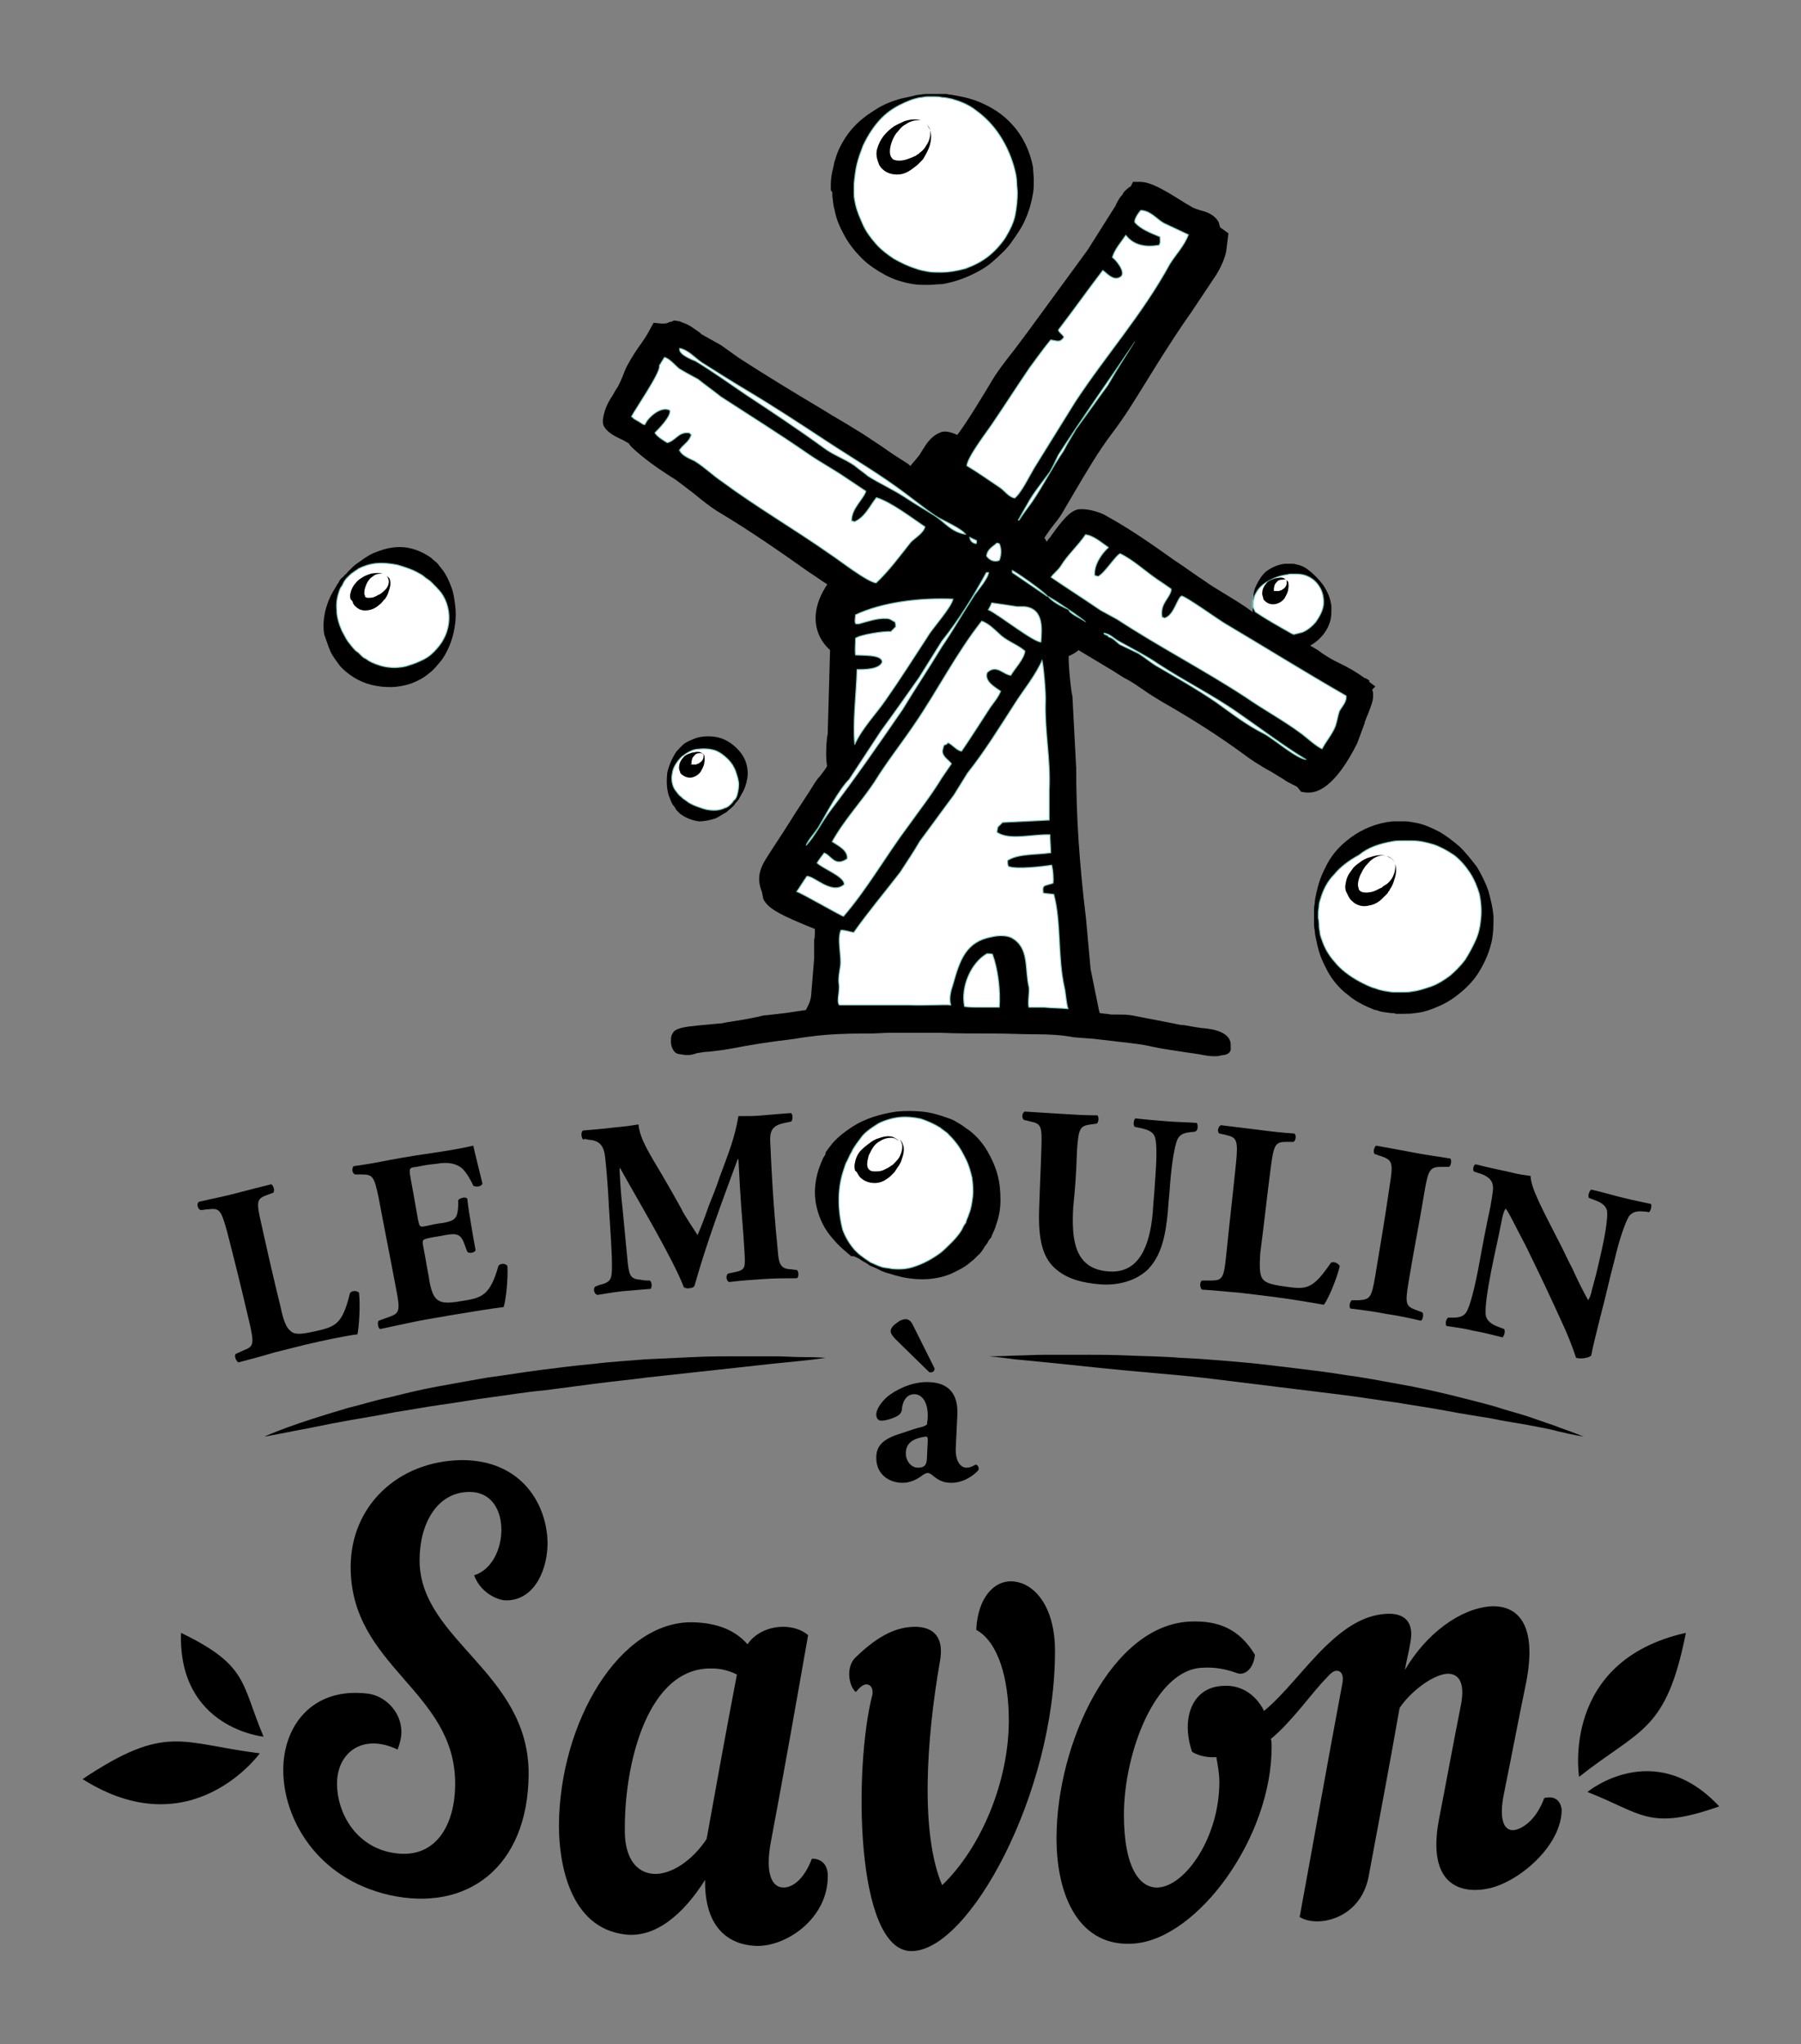 <?xml version="1.0" encoding="utf-8"?>
<!-- Generator: Adobe Illustrator 19.0.0, SVG Export Plug-In . SVG Version: 6.00 Build 0)  -->
<svg version="1.1" id="Calque_1" xmlns="http://www.w3.org/2000/svg" xmlns:xlink="http://www.w3.org/1999/xlink" x="0px" y="0px"
	 viewBox="-186 262.2 237.8 269.8" style="enable-background:new -186 262.2 237.8 269.8;" xml:space="preserve">
<rect x="-186" y="262.2" width="237.8" height="269.8" fill="#808080" stroke="none"/>
<style type="text/css">
	.st0{fill:#FFFFFF;stroke:#72C3B8;stroke-width:0.25;stroke-miterlimit:10;}
</style>
<g>
	<path class="st0" d="M-72.9,283.8c0.2-0.8,0.5-1.6,0.8-2.4c0.7-1.5,1.6-2.8,2.5-3.7c1-1,2.1-1.6,3-2c0.5-0.2,0.9-0.4,1.3-0.5
		s0.7-0.2,1-0.2c0.5-0.1,0.8-0.1,0.8-0.1s0.3,0,0.9,0c0.3,0,0.6,0,1,0.1c0.4,0,0.8,0.1,1.3,0.2c1,0.3,2.2,0.7,3.3,1.6
		c1.1,0.8,2.2,1.9,3.1,3.3c0.9,1.4,1.6,3,2,4.7c0.1,0.4,0.2,1,0.2,1.3c0,0.5,0.1,1.1,0.1,1.5c0,0.9-0.1,2-0.3,3s-0.7,2-1.3,3
		c-0.6,0.9-1.4,1.8-2.3,2.5c-0.9,0.7-1.9,1.2-3,1.6c-1.1,0.3-2.2,0.5-3.3,0.5c-0.5,0-1.2,0-1.7-0.1s-1.1-0.2-1.6-0.4
		c-1-0.3-2-0.8-2.9-1.3c-0.9-0.6-1.7-1.2-2.4-2c-0.7-0.8-1.3-1.6-1.7-2.5c-0.4-0.9-0.8-1.8-1-2.7c-0.1-0.5-0.2-0.9-0.2-1.4v-0.1l0,0
		l0,0l0,0v-0.1v-0.4c0-0.2,0-0.5,0-0.7C-73.2,285.5-73.1,284.6-72.9,283.8z"/>
	<path class="st0" d="M-2.2,373.2c0.4-0.1,0.9-0.1,1.3-0.1c0.5,0,1,0,1.4,0c0.9,0,1.8,0.2,2.8,0.5c0.9,0.3,1.8,0.8,2.7,1.4
		c0.8,0.6,1.5,1.4,2.1,2.3s1,1.9,1.3,2.9c0.2,1,0.3,2.1,0.2,3.1c-0.1,1.2-0.3,2.1-0.7,3s-0.9,1.8-1.4,2.6c-0.6,0.8-1.3,1.5-2,2.1
		c-0.8,0.6-1.6,1.1-2.4,1.4c-0.9,0.3-1.7,0.6-2.6,0.7c-0.4,0.1-0.9,0.1-1.3,0.1h-0.1l0,0l0,0l0,0H-1h-0.4c-0.2,0-0.5,0-0.7,0
		c-0.7-0.1-1.6-0.2-2.3-0.5c-0.8-0.2-1.5-0.6-2.1-0.9c-1.3-0.7-2.5-1.6-3.3-2.6c-0.9-1-1.4-2-1.7-2.9c-0.2-0.5-0.3-0.9-0.3-1.2
		c-0.1-0.4-0.1-0.7-0.1-0.9c0-0.5-0.1-0.8-0.1-0.8s0-0.3,0-0.8c0-0.3,0.1-0.6,0.1-0.9c0-0.4,0.2-0.8,0.3-1.2c0.3-0.9,0.8-2,1.7-2.9
		c0.8-1,2-1.9,3.3-2.6C-5.4,374-3.9,373.5-2.2,373.2z"/>
	<path class="st0" d="M-141.3,340.3c0.1-0.3,0.2-0.6,0.4-0.8c0.1-0.2,0.2-0.4,0.3-0.6c0.2-0.3,0.3-0.4,0.3-0.4s0.1-0.1,0.4-0.4
		c0.1-0.1,0.3-0.3,0.5-0.4c0.2-0.2,0.5-0.3,0.7-0.5c0.6-0.3,1.4-0.6,2.3-0.7c0.9-0.1,1.9,0,2.9,0.2c1,0.3,2,0.6,3,1.2
		c0.2,0.1,0.5,0.3,0.7,0.5c0.3,0.2,0.6,0.4,0.8,0.6c0.4,0.4,0.9,0.9,1.3,1.4c0.8,1.1,1.2,2.6,1,4.1c-0.1,0.7-0.3,1.4-0.7,2.1
		c-0.3,0.6-0.8,1.2-1.3,1.7c-0.6,0.6-1.1,0.9-1.8,1.2c-0.6,0.3-1.3,0.5-1.9,0.7c-1.3,0.3-2.6,0.2-3.7-0.2c-0.6-0.2-1.1-0.4-1.6-0.8
		c-0.3-0.1-0.5-0.3-0.7-0.5l0,0l0,0l0,0l0,0l-0.1-0.1l-0.2-0.2c-0.1-0.1-0.3-0.2-0.4-0.3c-0.3-0.3-0.7-0.8-1-1.2
		c-0.3-0.4-0.5-0.9-0.8-1.4c-0.4-0.9-0.7-1.9-0.7-2.8C-141.7,341.7-141.5,340.9-141.3,340.3z"/>
	<path class="st0" d="M-137.7,341L-137.7,341L-137.7,341L-137.7,341z M-137.8,340.9L-137.8,340.9L-137.8,340.9z"/>
	<path class="st0" d="M-17.7,340.1L-17.7,340.1L-17.7,340.1C-17.7,340.2-17.7,340.2-17.7,340.1C-17.7,340.2-17.7,340.2-17.7,340.1
		L-17.7,340.1L-17.7,340.1z"/>
	<path class="st0" d="M-97.3,364.3c0.1-0.9,0.7-1.7,1.3-2.3c0.4-0.3,0.7-0.5,1.1-0.7c0.4-0.2,0.8-0.3,1.2-0.3c0.8-0.1,1.6,0,2.2,0.2
		c0.7,0.3,1.2,0.7,1.7,1.2c0.4,0.4,0.8,1,1,1.6s0.4,1.2,0.4,1.7c0,0.6-0.1,1-0.2,1.4s-0.3,0.7-0.5,0.8c-0.1,0.2-0.2,0.3-0.2,0.3
		s-0.1,0.1-0.2,0.2c-0.2,0.2-0.4,0.4-0.8,0.5c-0.4,0.2-0.9,0.3-1.4,0.3c-0.6,0-1.2-0.1-1.7-0.3c-0.6-0.2-1.2-0.4-1.8-0.8
		c-0.1-0.1-0.3-0.2-0.4-0.3c-0.2-0.1-0.4-0.3-0.5-0.4c-0.3-0.2-0.5-0.5-0.8-0.9C-97.2,366.1-97.5,365.2-97.3,364.3z"/>
	<path class="st0" d="M-94.6,363.2L-94.6,363.2L-94.6,363.2L-94.6,363.2L-94.6,363.2L-94.6,363.2z"/>
	<path class="st0" d="M-77.9,371.2c1-1.7,2.6-4.8,4-6.2c1.4-2.1,2.8-4.3,4.2-6.4c1.7-2.3,3.3-4.6,5-7c1-1.6,2-3.2,3-4.8
		c2.3-2.9,4.1-5.8,5.9-9.1h0.1c0.1,0,0.2,0,0.3,0l0,0c0,0.8-1.5,2.5-1.9,3.1c-1.5,2.3-2.8,4.6-4.3,6.8c-1.7,2.8-3.5,5.5-5.2,8.3
		c-3.1,4.5-6.2,9-9.5,13.3c-1.2,1.6-2,3.3-3.2,4.6h-0.1C-79.6,373.3-78.2,371.8-77.9,371.2z M-73.1,348.7c-0.1-0.8,0-1.4,0-2.3
		c0.6-0.5,3.9-1,4.7-0.9c0.2-0.2,0.4-0.4,0.6-0.6c0-0.2,0-0.4-0.1-0.6c-0.2,0-0.5-0.4-1-0.4c-1.2-0.1-2.6,0.4-3.7,0.7
		c-0.1,0-0.3,0-0.4,0c-0.3-0.2-0.1-0.9-0.1-1.3c3.6-1.7,8.6-2.3,13-2.1c-0.1,1.1-2.8,4-3.4,5.1c-1.9,2.9-3.6,5.6-5.5,8.3
		c-1.3,1.9-3.1,3.7-4.1,5.9h-0.1c-0.3-2.9,0.2-6.7,0.3-10c1,0,2.9,0,3.3-0.9C-69.5,348.6-72.3,348.8-73.1,348.7z M-58,333
		c0.3,0.2,0.6,0.3,1,0.5c0,0.1,0,0.2,0,0.4l-0.1,0.1C-57.7,334-58.1,333.4-58,333z M-54,336.2c-0.7,0.3-1.4,0-1.8-0.6
		c0.1-1,0.9-1.3,1.4-1.8c0.1,0,0.3,0.1,0.4,0.1C-53.7,334.6-53.7,335.4-54,336.2z M-51.7,342.2c0.2,0,0.8,0,1,0
		c2.7,0.3,2.3,3.2,2.2,4.8c-1,0.1-5.7-3.7-7.1-4.3c0.2-0.3,0.4-0.7,0.5-1C-53.7,341.9-52.9,342-51.7,342.2z M-80.9,379.9
		c0.5-0.7,0.9-1.4,1.4-2.1c0.9-0.2,3.3,2.5,4.9,1.1c0-1-2.8-2-3.6-2.8c0.3-0.5,0.7-1,1-1.4l0,0c1,0.3,1.4,1.9,3,0.8
		c0.1-1.1-1.3-1.7-2-2.2c1.6-2.9,3.8-5.2,5.6-7.9c1.6-2.6,3.5-5,5.2-7.5c3.1-4.5,5.6-9.5,9-13.8c1,0.3,1.9,1.3,2.7,2
		c1,0.8,2.2,1.2,3.1,2c-0.1,1.1-1.4,2.4-1.9,3.3c-1.1-0.1-1.9-1.5-3.1-0.4c-0.4,1.1,1.1,1.9,1.8,2.4c-0.3,0.8-0.9,1.5-1.4,2.2
		c-1.3,2-2.5,3.9-3.8,5.8c-0.6,0-1.2-0.8-1.8-1.1c-0.2,0.2-0.2,0.2-0.5,0.3c-0.1,0.2-0.1,0.4-0.2,0.7c0,0.8,0.9,1.2,1.2,1.7
		c-0.4,0.6-0.9,1.3-1.3,1.9c-1.4,2.3-2.9,4.2-4.4,6.3c-3,4-5.4,8.3-8.6,12C-74.9,383.2-80,380.2-80.9,379.9z M-55.7,388
		c0.3,0,0.6,0,0.8,0.1c0.7,1.9,1.1,4.8,0.9,7.1c-1.3,0-2.4,0-2.8,0c-0.5,0-1.2,0-1.9-0.1C-59.3,392.3-57.7,389.1-55.7,388z
		 M-44.9,395.4c-1.1-0.1-2.3-0.1-3.3-0.2c-0.6,0-1.3,0-2,0c-0.2-0.7,0.1-2,0-2.7c-0.6-2.5,0.1-5.2-2.3-6.5c-0.7-0.3-1.6-0.3-2.5-0.1
		c-3.4,0.6-4.2,3-5.1,6.2c-0.2,0.6-0.6,1.8-0.3,2.7c0,0,0,0,0,0.1l0,0c-1.1-0.1-3.6,0.1-5.6,0c-1.6,0-2.5,0-4.2,0s-3.3,0-5,0
		c-0.5-0.5,0.1-1.9-0.1-2.9c-0.1-0.6,0.1-1.7,0.2-2.3c0.2-1.3-0.5-3.6,0.1-4.8c0.7,0,1.1,0.2,1.7,0.3c1.9-2.7,4.1-5.3,6.1-7.9
		c0.9-1.4,1.8-2.7,2.6-4.1c1.5-2,3-4.1,4.5-6.1c0.6-1,1.2-1.9,1.8-2.9c2.3-2.9,4.2-6,6.2-9.1c1.2-1.9,2.8-3.8,3.7-5.9
		c0.2,0.2,0.6,4.8,0.5,5.7c-0.1,3.9,0.7,7.6,0.5,11.5c0,1.4,0,2.7,0,4.1h-0.1c-2,0.1-4.1,0.2-6.1,0.3c-0.2,0.2-0.4,0.4-0.6,0.6
		c0,0.2-0.1,0.4-0.1,0.6c1.6,1.1,4.7,0.2,6.9,0.3h0.1c0,0.8,0.1,1.7,0.1,2.5c-1.9,0.3-4.3,0.1-5.7,1c0,0.2,0,0.5,0.1,0.7
		c1.1,0.4,4.5,0,5.7-0.2c0.2,0.6,0.3,2,0.2,2.5c-0.2,0.1-1.1,0.3-1.2,0.4c-0.2,0.2-0.1,0.6-0.1,0.8c0.3,0.1,1.2,0.1,1.4,0.2
		c1,3.7,0.5,8.3,1.4,12.3C-45.2,393.3-45.2,394.4-44.9,395.4z M-19.1,359.1c-2.4-1.2-4.3-2.7-6.4-4.2c-2.5-1.7-5.3-3.3-7.9-4.8
		c-0.8-0.5-1.5-1.1-2.3-1.6c-0.8-0.4-1.7-0.8-2.5-1.2c-0.4-0.3-0.9-0.9-1.5-1v-0.1c-0.2-0.2-0.6-0.1-0.6-0.5c0.8,0,1.5,0.8,2.1,1.1
		c1.8,1,3.6,1.9,5.2,3c3.5,2.3,7.2,4.1,10.6,6.5c2.9,2,5.9,4.3,8.9,6.1v0.1C-14.7,362.5-17.8,359.8-19.1,359.1z M-20.6,342.3
		c0-0.2,0-0.3,0-0.3s0-0.1,0-0.3s0.1-0.5,0.2-0.9c0.2-0.4,0.4-0.8,0.8-1.2c0.4-0.4,0.9-0.7,1.5-1s1.2-0.5,1.9-0.6
		c0.2,0,0.4-0.1,0.5-0.1c0.2,0,0.4,0,0.6,0c0.3,0,0.8,0,1.2,0.1c0.8,0.2,1.6,0.7,2.1,1.5c0.5,0.7,0.7,1.7,0.6,2.6
		c-0.1,0.5-0.2,0.8-0.4,1.2c-0.2,0.4-0.4,0.7-0.6,1c-0.5,0.6-1.1,1.1-1.8,1.4c-0.4,0.1-0.8,0.2-1.2,0.3c-0.1-0.1-0.3-0.1-0.4-0.2
		c-1.6-0.9-3.2-1.8-4.7-2.8C-20.5,342.6-20.6,342.4-20.6,342.3z M-46,336.9c0.9-1.5,2.3-2.7,3.3-4.2c1.1,0.1,2.2,1.1,3.1,1.7v0.1
		c-0.8,0.7-1.9,2.2-1.8,3.6c0.1,0,0.3,0.1,0.4,0.1c0.9-0.5,2.3-2.8,2.9-3c1.7,0.8,3.3,2.3,4.9,3.4c0.6,0.4,1.2,0.8,1.9,1.3
		c0,0.1,0,0.1,0,0.2c-0.2,1.1-1.5,1.8-1.2,3.5c0.1,0,0.2,0.1,0.3,0.1c1.2-0.4,1.6-2.7,2.2-2.9c0.4-0.1,5,3.2,5.7,3.6
		c5.4,3.2,10.7,6.5,16.1,9.6c0.1,0.9-0.6,1.5-0.9,2.1c-0.2,0.6-0.3,1.3-0.5,1.9c-0.4,1.1-1.3,2.1-1.8,3.1l0,0
		c-0.7-0.2-2.2-1.6-2.9-2.1c-2.3-1.7-4.9-3.1-7.2-4.7c-5.5-3.6-11.5-6.7-17-10.3c-0.7-0.4-1.5-0.8-2.2-1.2c-2.2-1.5-4.4-2.9-6.6-4.4
		C-47.1,338-46.4,337.5-46,336.9z M-42.6,344.3h-0.1c-0.2-0.2-2.4-1.2-2.2-1.6c-0.6-0.2-2.6-1.2-2.8-1.9
		C-47.2,341-42.8,343.9-42.6,344.3z M-47.7,340.8c0,0.1,0,0.1,0,0.2c-1.6-1.1-3.1-2.1-4.7-3.2c0-0.1,0-0.3,0-0.4
		C-52.1,337.4-47.9,340.4-47.7,340.8z M-36.2,307.4c-1.2,1.9-2.4,3.8-3.5,5.7c-1.4,1.9-2.8,3.9-4.2,5.8c-0.5,0.9-1.1,1.8-1.6,2.8
		c-1.5,2.2-2.7,4.6-4.2,6.8c-0.6,0.8-1.2,1.6-1.7,2.4c-0.1,0-0.1,0-0.2,0v-0.1c0.4-0.7,0.8-1.4,1.2-2.1c0.8-1.5,2-2.9,3-4.3
		c0.4-0.7,0.7-1.4,1.1-2.2c3.3-5.1,6.7-9.9,10.1-14.9C-36.1,307.4-36.1,307.3-36.2,307.4z M-55.1,318.2c1.7-2.5,3.3-5,5-7.5
		c0.9-1.2,1.8-2.5,2.8-3.7c0.9,0.1,1.2,0.4,1.7-0.3c-0.1-0.3-0.8-0.7-0.7-1c2-2.6,3.9-5.3,5.9-7.9c0.5,0.3,1.4,1.5,2.3,0.9
		c0.8-0.5-0.7-2.3-1.1-2.5c0.3-1.1,1.2-2.1,1.8-3h0.1c1,1.3,2.5,1.6,4.3,1.3c0.2-0.4,0.1-0.5,0.1-1c-1.2-0.5-2.5-1-3.3-1.9
		c-0.2-0.4,0.5-1.4,0.8-1.7c1.3,0,2.2,1.2,3.1,1.7c1.1,0.5,2.1,1,3.2,1.5c0,0,0,0,0.1,0c-0.5,1.5-1.7,2.7-2.5,4
		c-3.6,6.6-8.5,12.1-12.5,18.2c-1.8,2.9-3.6,5.8-5.4,8.7c-0.6,1-1.7,3.3-2.6,4c-0.8-0.1-1.4-1-2-1.4c-1.5-1-2.9-2-4.4-2.9
		C-58.4,322.6-55.7,319.1-55.1,318.2z M-96.3,308.1c1.2,0.2,2.1,1.3,3,1.9c1.9,1.2,3.8,2.4,5.8,3.6c3.7,2.2,7.2,4.5,10.7,6.8
		c3.5,2.3,7.1,4.4,10.4,6.9c1.2,0.9,2.6,2,3.9,2.9c0.9,0.6,3.8,1.8,4.1,2.6c-2.1-0.3-2.9-1.7-4.4-2.6c-1.3-0.8-2.5-1.5-3.7-2.3
		c-1.7-1.1-3.3-1.8-4.9-2.8c-0.6-0.5-1.2-0.9-1.8-1.4c-1.3-0.9-2.8-1.4-4-2.3c-3.3-2.4-6.9-4.8-10.4-7.1c-2.2-1.5-4.3-3-6.6-4.4
		C-95,309.6-96.6,308.9-96.3,308.1z M-99,310.5c0-0.2,0.2-0.3,0.2-0.4c0.2-0.3,0.3-0.5,0.5-0.8c0.7,0.1,1.5,1.1,2,1.5
		c0.8,0.5,1.6,0.9,2.5,1.4c1,0.8,2,1.5,3,2.3c4,2.6,7.7,4.9,11.6,7.6c1.6,1.1,3.3,2,4.9,3.1c0.9,0.6,1.8,1.2,2.7,1.8
		c-0.3,1.1-1.9,2.3-1.9,3.9l0,0c0.1,0,0.2,0,0.3,0.1c1.4-0.6,2-2.1,2.9-3.2c2,0.6,4.7,2.7,6.5,3.9c-0.2,0.9-1.3,1.5-1.9,2.1
		c-1.5,1.9-2.9,3.8-4.6,5.4c-1.2-0.1-5-3.1-6.1-3.8c-4.7-3.3-9.7-6.2-14.3-9.6c-1.2-0.8-2.3-1.9-3.6-2.7c-0.6-0.3-1.7-0.7-2-1.4
		c0,0,0,0-0.1,0c0.4-0.8,1.3-1.1,1.6-2.1l-0.2-0.2c-1.4-0.2-1.7,1-2.9,1.3c-0.5-0.3-1.5-0.9-1.7-1.4c0.5-0.5,2.1-2.1,2-2.9
		c-1.1-0.6-2.9,1-3.2,1.9c-0.1,0-0.3,0-0.4-0.1c-0.3-0.2-0.6-0.4-1-0.6c-0.2-0.1-0.3-0.3-0.5-0.4C-102.2,316.2-98.8,311.3-99,310.5z
		"/>
	<path class="st0" d="M-75.3,420.6c0-1.4,0.2-2.8,0.7-4.2c0.1-0.3,0.2-0.7,0.4-1c0.2-0.4,0.4-0.9,0.6-1.2c0.3-0.7,0.9-1.4,1.4-2.1
		c0.6-0.7,1.4-1.2,2.2-1.7c0.8-0.4,1.8-0.7,2.7-0.8c1-0.1,2,0,2.9,0.2c0.9,0.3,1.8,0.7,2.6,1.2c0.3,0.3,0.9,0.6,1.1,0.9
		c0.3,0.3,0.6,0.6,0.9,1c0.6,0.7,1,1.5,1.4,2.3c0.4,0.8,0.6,1.6,0.8,2.4c0.1,0.8,0.2,1.7,0.1,2.5c-0.1,0.8-0.2,1.6-0.5,2.3
		c-0.1,0.4-0.3,0.7-0.4,1.1v0.1l0,0l0,0l0,0l-0.1,0.1l-0.2,0.3c-0.1,0.2-0.2,0.4-0.3,0.6c-0.3,0.5-0.8,1.1-1.3,1.6s-1,1-1.5,1.4
		c-1.1,0.8-2.2,1.4-3.4,1.8c-1.1,0.4-2.2,0.4-3.1,0.3c-0.4-0.1-0.8-0.1-1.2-0.2c-0.3-0.1-0.6-0.2-0.8-0.3c-0.4-0.2-0.7-0.3-0.7-0.3
		s-0.2-0.1-0.6-0.4c-0.2-0.1-0.4-0.3-0.7-0.5c-0.3-0.2-0.6-0.5-0.9-0.8c-0.6-0.7-1.2-1.6-1.6-2.7C-75.1,423.3-75.3,422-75.3,420.6z"
		/>
</g>
<g>
	<path d="M-76.1,287.6v0.2v0.1v0.1v0.1c0.1,0.6,0.1,1.2,0.3,1.8c0.2,1.2,0.7,2.3,1.3,3.4c0.6,1.1,1.4,2.1,2.3,3s2,1.6,3.1,2.2
		c1.1,0.6,2.4,1,3.7,1.2c0.6,0.1,1.3,0.1,1.9,0.1c0.7,0,1.2-0.1,1.9-0.1c1.2-0.2,2.5-0.6,3.6-1.1s2.2-1.1,3.1-1.9
		c0.9-0.8,1.8-1.6,2.5-2.6s1.4-2,1.8-3c0.5-1.1,0.8-2.2,1-3.4c0.1-0.6,0.1-1.1,0.1-1.7c0-0.7-0.1-1.2-0.1-1.7
		c-0.4-2.2-1.4-4.2-2.7-5.6c-1.3-1.5-2.9-2.4-4.3-3c-1.4-0.6-2.7-0.8-3.8-1c-0.3,0-0.5-0.1-0.7-0.1s-0.5,0-0.7,0c-0.4,0-0.8,0-1,0
		c-0.6,0-0.9,0-0.9,0l0,0c0,0-0.3,0-0.9,0.1c-0.3,0-0.6,0.1-1,0.2c-0.4,0.1-0.9,0.2-1.4,0.3c-1,0.3-2.3,0.7-3.6,1.6
		c-1.3,0.8-2.7,1.9-3.8,3.6c-0.5,0.8-1,1.7-1.3,2.8c-0.1,0.3-0.2,0.5-0.2,0.8c-0.1,0.3-0.1,0.5-0.2,0.8c-0.1,0.5-0.2,1.1-0.2,1.7
		c0,0.3,0,0.5,0,0.8L-76.1,287.6z M-72.9,283.8c0.2-0.8,0.5-1.6,0.8-2.4c0.7-1.5,1.6-2.8,2.5-3.7c1-1,2.1-1.6,3-2
		c0.5-0.2,0.9-0.4,1.3-0.5s0.7-0.2,1-0.2c0.5-0.1,0.8-0.1,0.8-0.1s0.3,0,0.9,0c0.3,0,0.6,0,1,0.1c0.4,0,0.8,0.1,1.3,0.2
		c1,0.3,2.2,0.7,3.3,1.6c1.1,0.8,2.2,1.9,3.1,3.3c0.9,1.4,1.6,3,2,4.7c0.1,0.4,0.2,1,0.2,1.3c0,0.5,0.1,1.1,0.1,1.5
		c0,0.9-0.1,2-0.3,3s-0.7,2-1.3,3c-0.6,0.9-1.4,1.8-2.3,2.5c-0.9,0.7-1.9,1.2-3,1.6c-1.1,0.3-2.2,0.5-3.3,0.5c-0.5,0-1.2,0-1.7-0.1
		s-1.1-0.2-1.6-0.4c-1-0.3-2-0.8-2.9-1.3c-0.9-0.6-1.7-1.2-2.4-2c-0.7-0.8-1.3-1.6-1.7-2.5c-0.4-0.9-0.8-1.8-1-2.7
		c-0.1-0.5-0.2-0.9-0.2-1.4v-0.1l0,0l0,0l0,0v-0.1v-0.4c0-0.2,0-0.5,0-0.7C-73.2,285.5-73.1,284.6-72.9,283.8z"/>
	<path d="M-69.9,284c0.1,0.1,0.2,0.3,0.2,0.3l0.1,0.1l0,0l0.1,0.1c0.7,0.7,1.7,0.8,2.4,0.7c0.7-0.1,1.3-0.5,1.8-0.9
		c0.3-0.2,0.5-0.4,0.7-0.6c0.1-0.1,0.2-0.2,0.3-0.3c0.1-0.1,0.2-0.2,0.3-0.4c0.3-0.5,0.5-0.9,0.7-1.4c0.3-0.9,0.3-1.7,0.1-2.2
		c-0.2-0.5-0.4-0.7-0.4-0.7s0.3,0.2,0.4,0.7s0,1.3-0.5,2c-0.2,0.4-0.5,0.7-0.9,1c-0.1,0.1-0.2,0.2-0.3,0.2c-0.1,0.1-0.2,0.2-0.3,0.2
		c-0.2,0.1-0.4,0.2-0.7,0.3c-0.5,0.2-0.9,0.3-1.4,0.3c-0.4,0-0.8-0.1-0.9-0.3c-0.2-0.2-0.3-0.5-0.3-0.9s0.1-0.9,0.3-1.4
		c0.2-0.5,0.4-0.9,0.8-1.3c0.3-0.4,0.6-0.7,1-0.9c0.7-0.5,1.5-0.6,2-0.5s0.7,0.4,0.7,0.4s-0.2-0.3-0.7-0.4c-0.5-0.2-1.3-0.2-2.2,0.1
		c-0.4,0.2-0.9,0.4-1.4,0.7c-0.4,0.3-0.9,0.7-1.3,1.2s-0.7,1.1-0.9,1.8c-0.1,0.4-0.1,0.8,0,1.2C-70.1,283.5-70,283.7-69.9,284z"/>
	<path d="M-11,376.7c-0.7,1.3-1,2.5-1.2,3.4c-0.1,0.5-0.2,0.9-0.2,1.3c-0.1,0.4-0.1,0.7-0.1,1c0,0.5,0,0.8,0,0.8l0,0
		c0,0,0,0.3,0,0.8c0,0.3,0,0.6,0.1,1c0,0.4,0.1,0.8,0.2,1.3c0.2,1,0.5,2.2,1.2,3.5c0.6,1.3,1.6,2.7,3.1,3.8c0.7,0.6,1.6,1.1,2.5,1.5
		c0.2,0.1,0.5,0.2,0.7,0.3s0.5,0.1,0.7,0.2c0.5,0.2,1.1,0.2,1.6,0.3c0.3,0,0.5,0,0.7,0.1h0.4h0.2H-1h0.1h0.1c0.6,0,1.1,0,1.7-0.1
		c1.1-0.1,2.2-0.5,3.3-1s2.1-1.2,3-2s1.7-1.7,2.3-2.8c0.6-1,1.1-2.2,1.4-3.4c0.3-1.2,0.3-2.5,0.3-3.5c-0.1-1.3-0.4-2.4-0.7-3.5
		c-0.4-1.1-0.9-2.1-1.5-3.1c-0.7-0.9-1.4-1.8-2.2-2.6c-0.8-0.7-1.7-1.4-2.7-2c-1-0.5-2-1-3.1-1.2c-0.6-0.1-1-0.2-1.5-0.2
		c-0.6,0-1.1,0-1.6,0c-2.1,0.2-4,1-5.5,2.1C-9.4,374-10.4,375.4-11,376.7z M-2.2,373.2c0.4-0.1,0.9-0.1,1.3-0.1c0.5,0,1,0,1.4,0
		c0.9,0,1.8,0.2,2.8,0.5c0.9,0.3,1.8,0.8,2.7,1.4c0.8,0.6,1.5,1.4,2.1,2.3s1,1.9,1.3,2.9c0.2,1,0.3,2.1,0.2,3.1
		c-0.1,1.2-0.3,2.1-0.7,3s-0.9,1.8-1.4,2.6c-0.6,0.8-1.3,1.5-2,2.1c-0.8,0.6-1.6,1.1-2.4,1.4c-0.9,0.3-1.7,0.6-2.6,0.7
		c-0.4,0.1-0.9,0.1-1.3,0.1h-0.1l0,0l0,0l0,0H-1h-0.4c-0.2,0-0.5,0-0.7,0c-0.7-0.1-1.6-0.2-2.3-0.5c-0.8-0.2-1.5-0.6-2.1-0.9
		c-1.3-0.7-2.5-1.6-3.3-2.6c-0.9-1-1.4-2-1.7-2.9c-0.2-0.5-0.3-0.9-0.3-1.2c-0.1-0.4-0.1-0.7-0.1-0.9c0-0.5-0.1-0.8-0.1-0.8
		s0-0.3,0-0.8c0-0.3,0.1-0.6,0.1-0.9c0-0.4,0.2-0.8,0.3-1.2c0.3-0.9,0.8-2,1.7-2.9c0.8-1,2-1.9,3.3-2.6
		C-5.4,374-3.9,373.5-2.2,373.2z"/>
	<path d="M-7.9,380.6c0.1,0.1,0.1,0.2,0.2,0.3l0.1,0.1l0,0l0.1,0.1c0.7,0.7,1.6,0.8,2.3,0.6c0.7-0.1,1.3-0.5,1.7-0.9
		c0.2-0.2,0.4-0.4,0.6-0.6c0.1-0.1,0.2-0.2,0.2-0.3c0.1-0.1,0.2-0.2,0.2-0.3c0.3-0.4,0.5-0.9,0.6-1.3c0.3-0.8,0.3-1.6,0.1-2.1
		s-0.4-0.6-0.4-0.7c0,0,0.2,0.2,0.4,0.7c0.1,0.5,0,1.2-0.4,1.9c-0.2,0.3-0.5,0.7-0.9,0.9c-0.1,0.1-0.2,0.1-0.3,0.2
		c-0.1,0.1-0.2,0.2-0.3,0.2c-0.2,0.1-0.4,0.2-0.6,0.3c-0.4,0.2-0.9,0.3-1.3,0.3c-0.4,0-0.7-0.1-0.8-0.2l0,0l-0.1-0.1l0,0
		c0,0-0.1-0.1-0.1-0.2c0-0.1-0.1-0.3-0.1-0.5c0-0.4,0.1-0.8,0.3-1.3c0.2-0.4,0.4-0.8,0.7-1.2c0.3-0.3,0.6-0.7,0.9-0.9
		c0.7-0.5,1.4-0.6,1.9-0.4c0.5,0.1,0.7,0.4,0.7,0.4s-0.2-0.2-0.7-0.4s-1.2-0.2-2.1,0.1c-0.4,0.1-0.9,0.3-1.3,0.6
		c-0.4,0.3-0.9,0.6-1.2,1.1c-0.4,0.5-0.7,1-0.8,1.7c-0.1,0.4-0.1,0.7,0,1.1C-8.1,380.2-8,380.4-7.9,380.6z"/>
	<path d="M-142.4,348.1c0.3,0.7,0.8,1.3,1.3,2c1,1.1,2.5,2.1,4.2,2.5c1.7,0.4,3.5,0.4,5.2-0.2c0.8-0.3,1.6-0.7,2.3-1.3
		c0.7-0.5,1.3-1.3,1.8-1.9c1-1.5,1.5-3.1,1.7-4.7c0.1-0.8,0.1-1.6,0-2.4c-0.1-0.8-0.2-1.6-0.5-2.4s-0.6-1.5-1.1-2.2
		c-0.3-0.4-0.5-0.6-0.7-0.9c-0.3-0.3-0.6-0.5-0.9-0.8c-1.3-0.9-2.7-1.4-4.1-1.4c-1.4,0-2.5,0.4-3.5,0.8c-0.9,0.4-1.6,1-2.2,1.4
		c-0.3,0.2-0.5,0.4-0.7,0.6c-0.2,0.2-0.4,0.4-0.5,0.5c-0.2,0.3-0.4,0.4-0.4,0.4l0,0c0,0-0.1,0.2-0.4,0.4c-0.1,0.1-0.3,0.3-0.4,0.6
		c-0.2,0.2-0.3,0.5-0.5,0.8c-0.4,0.6-0.8,1.4-1.1,2.4s-0.5,2.2-0.3,3.6C-142.9,346.7-142.7,347.4-142.4,348.1z M-141.3,340.3
		c0.1-0.3,0.2-0.6,0.4-0.8c0.1-0.2,0.2-0.4,0.3-0.6c0.2-0.3,0.3-0.4,0.3-0.4s0.1-0.1,0.4-0.4c0.1-0.1,0.3-0.3,0.5-0.4
		c0.2-0.2,0.5-0.3,0.7-0.5c0.6-0.3,1.4-0.6,2.3-0.7c0.9-0.1,1.9,0,2.9,0.2c1,0.3,2,0.6,3,1.2c0.2,0.1,0.5,0.3,0.7,0.5
		c0.3,0.2,0.6,0.4,0.8,0.6c0.4,0.4,0.9,0.9,1.3,1.4c0.8,1.1,1.2,2.6,1,4.1c-0.1,0.7-0.3,1.4-0.7,2.1c-0.3,0.6-0.8,1.2-1.3,1.7
		c-0.6,0.6-1.1,0.9-1.8,1.2c-0.6,0.3-1.3,0.5-1.9,0.7c-1.3,0.3-2.6,0.2-3.7-0.2c-0.6-0.2-1.1-0.4-1.6-0.8c-0.3-0.1-0.5-0.3-0.7-0.5
		l0,0l0,0l0,0l0,0l-0.1-0.1l-0.2-0.2c-0.1-0.1-0.3-0.2-0.4-0.3c-0.3-0.3-0.7-0.8-1-1.2c-0.3-0.4-0.5-0.9-0.8-1.4
		c-0.4-0.9-0.7-1.9-0.7-2.8C-141.7,341.7-141.5,340.9-141.3,340.3z"/>
	<path d="M-139.4,341.8c0.1,0.1,0.1,0.2,0.2,0.3l0.1,0.1c0.7,0.7,1.4,0.6,1.9,0.5s1-0.4,1.3-0.7c0.2-0.1,0.3-0.3,0.5-0.5
		c0.1-0.1,0.1-0.2,0.2-0.2c0.1-0.1,0.1-0.2,0.2-0.3c0.2-0.3,0.3-0.7,0.4-1c0.2-0.6,0.2-1.1,0-1.5c-0.2-0.2-0.4-0.3-0.4-0.3
		s0.2,0.1,0.3,0.5c0.1,0.3,0,0.9-0.4,1.3c-0.2,0.2-0.4,0.4-0.7,0.6c-0.1,0-0.1,0.1-0.2,0.1s-0.2,0.1-0.2,0.1
		c-0.1,0.1-0.3,0.1-0.4,0.2c-0.3,0.1-0.6,0.1-0.8,0.1c-0.1,0-0.2,0-0.3-0.1h-0.1l0,0l0,0l0,0l0,0l0,0l0,0v-0.1c0-0.1,0-0.1-0.1-0.3
		c0-0.2,0-0.5,0.1-0.8c0.1-0.3,0.2-0.6,0.4-0.9c0.2-0.3,0.4-0.5,0.6-0.6c0.4-0.4,1-0.4,1.3-0.4c0.4,0.1,0.5,0.3,0.5,0.3
		s-0.1-0.2-0.5-0.3c-0.3-0.1-0.9-0.1-1.5,0c-0.3,0.1-0.6,0.2-1,0.4c-0.3,0.2-0.7,0.4-1,0.8c-0.3,0.3-0.6,0.8-0.7,1.3
		c-0.1,0.3-0.1,0.6,0,0.9C-139.5,341.5-139.4,341.6-139.4,341.8z M-137.7,341L-137.7,341L-137.7,341L-137.7,341z M-137.8,340.9
		L-137.8,340.9L-137.8,340.9z"/>
	<path d="M-17.7,340.1L-17.7,340.1L-17.7,340.1C-17.7,340.2-17.7,340.2-17.7,340.1C-17.7,340.2-17.7,340.2-17.7,340.1L-17.7,340.1
		L-17.7,340.1z"/>
	<path d="M-16.2,338.7c0,0,0.1,0.1,0.1,0.3c0,0.2,0,0.5-0.3,0.8c-0.1,0.1-0.3,0.2-0.4,0.3h-0.1c-0.1,0-0.1,0.1-0.2,0.1
		c-0.1,0-0.2,0-0.3,0s-0.2,0-0.3,0l0,0l0,0l0,0l0,0l0,0c0,0,0,0,0,0.1l0,0c0,0,0,0,0-0.1c0,0,0,0-0.1,0c0,0-0.1,0,0,0l0,0l0,0l0,0
		c0-0.1,0-0.2,0-0.3c0-0.2,0.1-0.4,0.1-0.5c0.1-0.2,0.2-0.3,0.3-0.4c0.2-0.3,0.6-0.3,0.8-0.3C-16.3,338.6-16.2,338.7-16.2,338.7
		s-0.1-0.1-0.3-0.2c-0.2-0.1-0.5-0.1-0.9,0c-0.2,0-0.4,0.1-0.7,0.2c-0.2,0.1-0.5,0.2-0.7,0.5c-0.2,0.2-0.4,0.5-0.5,0.9
		c0,0.2-0.1,0.4,0,0.7c0,0.1,0.1,0.2,0.1,0.4c0,0.1,0.1,0.2,0.1,0.2l0.1,0.1c0.5,0.5,1.1,0.5,1.5,0.4c0.4-0.1,0.7-0.3,0.9-0.5
		c0.1-0.1,0.2-0.2,0.3-0.4c0-0.1,0.1-0.1,0.1-0.2s0.1-0.1,0.1-0.2c0.1-0.2,0.2-0.5,0.2-0.7c0.1-0.4,0-0.7,0-0.9
		C-16.1,338.8-16.2,338.7-16.2,338.7z"/>
	<path d="M-97.1,368.5c0.2,0.2,0.3,0.4,0.4,0.6c0.2,0.2,0.4,0.4,0.5,0.5c0.8,0.6,1.7,0.9,2.5,1c0.8,0,1.6-0.2,2.2-0.4
		c0.6-0.3,1-0.6,1.4-0.8c0.3-0.3,0.6-0.5,0.8-0.7c0.2-0.2,0.2-0.2,0.2-0.2l0,0c0,0,0.1-0.1,0.2-0.3c0.2-0.2,0.4-0.4,0.6-0.8
		c0.2-0.4,0.5-0.8,0.7-1.4c0.2-0.6,0.4-1.4,0.3-2.2c-0.1-0.9-0.4-1.7-1.1-2.5c-0.6-0.7-1.5-1.4-2.5-1.7c-1-0.3-2.2-0.3-3.2,0
		c-0.5,0.2-1,0.4-1.5,0.7c-0.4,0.3-0.8,0.8-1.1,1.1c-0.6,0.9-1,1.9-1.2,2.8c-0.1,1-0.1,2,0.2,3C-97.5,367.6-97.4,368.1-97.1,368.5z
		 M-97.3,364.3c0.1-0.9,0.7-1.7,1.3-2.3c0.4-0.3,0.7-0.5,1.1-0.7c0.4-0.2,0.8-0.3,1.2-0.3c0.8-0.1,1.6,0,2.2,0.2
		c0.7,0.3,1.2,0.7,1.7,1.2c0.4,0.4,0.8,1,1,1.6s0.4,1.2,0.4,1.7c0,0.6-0.1,1-0.2,1.4s-0.3,0.7-0.5,0.8c-0.1,0.2-0.2,0.3-0.2,0.3
		s-0.1,0.1-0.2,0.2c-0.2,0.2-0.4,0.4-0.8,0.5c-0.4,0.2-0.9,0.3-1.4,0.3c-0.6,0-1.2-0.1-1.7-0.3c-0.6-0.2-1.2-0.4-1.8-0.8
		c-0.1-0.1-0.3-0.2-0.4-0.3c-0.2-0.1-0.4-0.3-0.5-0.4c-0.3-0.2-0.5-0.5-0.8-0.9C-97.2,366.1-97.5,365.2-97.3,364.3z"/>
	<path d="M-96.2,364.1c0,0.1,0.1,0.2,0.1,0.2l0,0l0,0l0.1,0.1c0.5,0.4,1,0.5,1.4,0.4s0.7-0.3,0.9-0.5c0.1-0.1,0.2-0.2,0.3-0.4
		c0-0.1,0.1-0.1,0.1-0.2s0.1-0.1,0.1-0.2c0.1-0.2,0.2-0.5,0.2-0.7c0.1-0.4,0-0.7,0-0.9c-0.1-0.2-0.2-0.3-0.2-0.3s0.1,0.1,0.1,0.3
		c0,0.2,0,0.5-0.3,0.8c-0.1,0.1-0.3,0.2-0.4,0.3h-0.1c-0.1,0-0.1,0.1-0.2,0.1s-0.2,0-0.3,0c-0.1,0-0.2,0-0.3,0l0,0l0,0l0,0l0,0l0,0
		l0,0c0,0,0,0,0,0.1l0,0c0,0,0,0,0-0.1c0,0,0,0-0.1,0s0-0.1,0.1,0c0-0.1,0-0.2,0-0.3c0-0.2,0.1-0.4,0.1-0.5c0.1-0.2,0.2-0.3,0.3-0.4
		c0.2-0.3,0.6-0.3,0.8-0.3c0.2,0,0.3,0.2,0.3,0.1c0,0-0.1-0.1-0.3-0.2c-0.2-0.1-0.5-0.1-0.9,0c-0.2,0-0.4,0.1-0.7,0.2
		c-0.2,0.1-0.5,0.2-0.7,0.5c-0.2,0.2-0.4,0.5-0.5,0.9c0,0.2-0.1,0.4,0,0.7C-96.3,363.9-96.2,364-96.2,364.1z"/>
	<path d="M-94.6,363.2L-94.6,363.2L-94.6,363.2L-94.6,363.2L-94.6,363.2L-94.6,363.2z"/>
	<path d="M-125,454.9c-8.5,0.1-14.7,6.1-14.7,14.1c0,13.2,13.8,16.3,13.8,28.6c0,5.6-2.7,10.2-8.4,9.1c-4.8-0.9-7.2-5.3-7.2-9.1
		c0-4.1,3.4-6.7,8-4.5c0.3-0.8,0.5-1.6,0.5-2.3c0-2.8-2.3-4.9-4.6-5.1c-7.2-0.8-11,4.3-11,10.1c0,6.4,4.4,14.3,14,16.5
		c10.3,2.3,18.3-3.7,18.4-15.9c0.1-13.5-14.4-17.7-14.4-28.3c0-4.8,2.3-9,6.6-9c2.9,0,4.2,2.4,4.2,5c0,2.6-1.3,5.3-3.6,6
		c0.8,2.2,2.9,3.2,4,3.3c3.5,0.2,5.6-3.3,5.7-7.4C-113.7,460.8-117.1,454.9-125,454.9z"/>
	<path d="M-78.8,507.5c-1.1,2.9-2.7,3.9-3.9,3.8c-1.4-0.1-2.3-1.9-1.5-6.1c1.7-9,3.3-18.1,4.9-27.2c-0.8-0.7-2-1.1-3.3-1.1
		c-1.7,0-3.6,0.7-4.7,2.3c-1.7-1.9-4-2.8-7.2-2.9c-9.7-0.2-17.6,13.2-17.7,26.8c0,5,1.4,13.5,8.7,14.4c4,0.5,7.7-2.6,10.6-7.2
		c-0.1,6.4,3.2,8.5,6.5,8.7c3.9,0.3,9.7-3.4,9.7-9.2C-76.7,508.3-77.5,507.5-78.8,507.5z M-92.7,504.9c-1.9,2.9-4.8,4.8-7.1,4.6
		c-2.2-0.2-3.8-2.1-3.7-6.1c0-8.7,3.1-21.2,11.5-21c1,0,2.1,0.2,3.3,0.8C-90.1,490.5-91.4,497.7-92.7,504.9z"/>
	<path d="M-52.4,470.9c-2.3-0.1-4.5,2.1-4.7,6.4c2.9,1.6,4.3,6.4,4.3,12c0,7.8-3.5,16.6-8.8,21.7c-2.9-6.8-2.1-19.2-0.3-29.5
		c0.6-3.2-0.8-4.6-3.3-4.6c-2.9,0-5.4,1.7-7.8,4c-1.4,1.3-0.9,3.9,0,4.6c0.6-0.7,1-1,1.4-1c0.6,0,0.9,0.6,0.8,1.3
		c-2.5,9.6-2.3,33.8,5.1,33.9c7.6,0.1,19-20.8,19-39.6C-46.7,474-49.6,471-52.4,470.9z"/>
	<path d="M17.9,499.5c-1,2.7-2.6,3.9-3.8,4.2c-1.4,0.3-2.3-1.1-1.5-4.9c1-4.9,1.9-9.7,2.9-14.5c1.5-7.6-1-10.3-4.7-10.1
		c-4,0.3-8.5,3.6-11.3,8.4c0.2-1.2,0.5-2.3,0.7-3.5c0.6-2.9-0.8-4.1-3.3-3.9c-2.9,0.2-5.4,1.9-7.8,4.2l0,0c-2.9,2.8-5.5,6.4-8.2,8.6
		c-1.1-2.2-3.1-3.5-5.5-3.3c-4,0.2-5.5,4.3-4,8.7c0.8,0.5,2,0.8,3.2,0.7c0.2,1.1,0.4,2.2,0.4,3.3c0,7.2-4.4,13.6-8,13.9
		c-2.4,0.2-4.6-2.4-4.6-9.6c0-8.1,4.1-19.2,10.4-19.4c1.7-0.1,3.1,0.2,4.5,0.7c1,0.4,2.2-0.5,2.4-2.4c-2.1-3.5-4.9-4.5-8.4-4.4
		c-10.5,0.3-17.8,16.1-17.8,28.6c0,7.8,3.1,14.5,10.3,13.9c8.4-0.7,18.2-14.1,18.1-26.1c0-0.2,0-0.6-0.1-0.9c2.8-2.3,5.5-6.2,7.3-8
		l0,0c0.6-0.7,1-1,1.4-1c0.6,0,1,0.6,0.7,1.9c-1.9,10.1-3.7,20.3-5.6,30.6c0.8,0.5,2,0.7,3.3,0.5c2.5-0.4,5.1-2.2,5.8-5.8
		c1.4-7.5,2.8-14.9,4.1-22.3c1.5-2.2,4.3-4.3,6.2-4.5c1.5-0.1,2.5,1,1.9,4.1c-1,5-1.9,10-2.9,15.1c-1.7,9,3.2,9.9,6.7,9.1
		c3.9-0.9,9.5-5.6,9.5-10.4C20,499.7,19.2,499.2,17.9,499.5z"/>
	<path d="M-175.1,497c14.4,9.1,23.4-3.4,23.4-3.4C-162.1,492.3-164,489.6-175.1,497z"/>
	<path d="M-162.1,477.7c-0.4,12.6,10.9,13.7,10.9,13.7C-154.2,484.3-153.2,482-162.1,477.7z"/>
	<path d="M36.6,477.7c-16.6,3.7-14.1,19-14.1,19C30.6,490.3,34,490.8,36.6,477.7z"/>
	<path d="M23.6,498.7c7.2,2.8,8.1,5.2,17.4,1.9C32.4,491.4,23.6,498.7,23.6,498.7z"/>
	<path d="M-159.5,421.9c0.4,0,0.6-0.1,1-0.1c1.5-0.2,1.7,0.1,2.5,3c1.2,4.7,1.8,7.1,2.9,11.8c0.7,3,0.6,3.3-0.7,3.8
		c-0.4,0.2-0.7,0.3-1.1,0.5c-0.2,0.3,0.1,1,0.4,1.1c1.9-0.5,3.4-0.9,4.7-1.3c1.6-0.4,2.4-0.6,4-1c2.5-0.6,5.4-1.2,7-1.4
		c0.2-1,0.4-3.8,0.2-5.5c-0.3-0.3-1-0.3-1.2,0.1c-1,4.1-1.9,4.4-4.6,5c-2.2,0.5-2.8,0.4-3.3-0.1c-0.5-0.4-0.9-1.4-1.2-2.9
		c-1.1-4.5-1.6-6.7-2.6-11.2c-0.7-3-0.6-3.3,0.8-3.8c0.3-0.1,0.5-0.2,0.8-0.3c0.2-0.3,0-1-0.3-1.1c-1.6,0.4-3.2,0.8-4.7,1.2
		s-3.1,0.7-4.8,1.1C-160.1,421-159.9,421.8-159.5,421.9z"/>
	<path d="M-134.6,415.3c-1.5,0.3-3.1,0.6-4.7,0.8c-0.3,0.3-0.2,1,0.2,1.1c0.3,0,0.5,0,0.8,0c1.5,0,1.7,0.2,2.3,3.1
		c0.9,4.8,1.4,7.2,2.3,12c0.6,3,0.4,3.2-0.9,3.7c-0.6,0.2-0.8,0.3-1.4,0.5c-0.2,0.2-0.1,1,0.2,1.1c2.3-0.5,3.8-0.8,5.2-1.1
		c1.6-0.3,2.4-0.4,4-0.7c2.5-0.4,5.4-0.9,7.1-1.1c0.3-0.9,0.6-3.7,0.5-5.4c-0.2-0.4-1-0.4-1.2,0c-1.1,3.9-2.2,4.2-4.8,4.6
		c-2.2,0.4-2.9,0.2-3.4-0.3s-0.8-1.5-1-3c-0.3-1.5-0.4-2.3-0.7-3.8c-0.2-1-0.1-1,0.7-1.2c0.9-0.2,1.3-0.2,2.2-0.4
		c1.6-0.3,2.1-0.1,2.6,1.4c0.1,0.3,0.2,0.5,0.3,0.8c0.3,0.3,1,0.1,1.1-0.2c-0.2-1-0.4-2.2-0.6-3.4s-0.4-2.4-0.5-3.4
		c-0.2-0.3-1-0.1-1.2,0.2c0,0.3,0,0.5,0,0.8c-0.1,1.6-0.4,1.9-2,2.2c-0.9,0.1-1.3,0.2-2.2,0.4c-0.9,0.2-0.9,0.1-1.1-0.8
		c-0.4-2.3-0.6-3.4-1-5.6c-0.2-1.2-0.2-1.3,0.8-1.4c1-0.2,1.5-0.3,2.6-0.4c1.6-0.3,2.6,0,3.3,0.5c0.5,0.4,1.1,1.3,1.6,2.4
		c0.4,0.2,1.1,0.1,1.2-0.3c-0.5-2.1-1.1-4.4-1.2-5c-0.4,0.1-2.3,0.5-4.3,0.8C-130.5,414.6-131.9,414.8-134.6,415.3z"/>
	<path d="M-108.4,412.6c1.3,0.1,2.1,0.5,2.3,2.3c0.2,1.8,0.4,4.4,0.5,6.6c0.2,3.1,0.4,6,0.4,7.6c0,2-0.1,2.3-1.7,2.7
		c-0.2,0.1-0.3,0.1-0.5,0.2c-0.3,0.2-0.2,1,0.3,1.1c1.2-0.2,2.4-0.4,3.4-0.5c1.2-0.1,2.5-0.2,3.6-0.3c0.2-0.2,0.2-0.9-0.1-1.1
		c-0.5,0-0.7,0-1.2-0.1c-1.3-0.1-1.5-0.5-1.7-2.1c-0.2-2-0.5-5.2-0.7-7.3c-0.2-1.7-0.3-3.1-0.4-5.3c0,0,0,0,0.1,0
		c2.2,4,6.9,11.8,8.4,15.7c0.2,0.1,0.5,0.2,0.8,0.1c0.2,0,0.5-0.1,0.6-0.3c1.6-5.7,3.7-11.3,5.7-16.7c0,0,0,0,0.1,0
		c0.1,1.5,0.1,2.2,0.2,3.7c0.2,3.4,0.4,5.1,0.6,8.5c0.1,2,0.2,2.4-1.3,2.7c-0.4,0.1-0.6,0.1-0.9,0.2c-0.3,0.3-0.2,1,0.2,1.1
		c1.5-0.2,3.2-0.3,4.6-0.4c1.5-0.1,2.8-0.1,4.3-0.1c0.3-0.1,0.3-0.9,0-1.1c-0.4,0-0.6-0.1-1-0.1c-1.2-0.1-1.4-0.9-1.5-2.4
		c-0.4-4.1-0.7-7.6-1-14.4c-0.1-1.7,0.5-2.2,1.9-2.5c0.4-0.1,0.6-0.1,0.9-0.2c0.2-0.3,0.2-1-0.1-1.1c-1.2,0.1-2.7,0.2-3.7,0.3
		s-1.7,0.1-3.2,0.1c-0.5,2.9-1.2,4.6-2.5,8.1c-0.5,1.5-0.8,2.2-1.4,3.7c-0.7,2-1.1,3-1.5,3.9c-0.5-0.8-1.8-2.7-2.1-3.4
		c-1-1.8-1.5-2.7-2.5-4.4c-1.7-2.9-3-4.8-3.2-6.8c-1.2,0.2-2.1,0.3-3.2,0.4c-1.6,0.2-3,0.3-4.1,0.4c-0.3,0.1-0.3,0.9,0,1.2
		C-108.8,412.5-108.7,412.5-108.4,412.6z"/>
	<path d="M-43.8,414.1c0.2-3,0.4-3.3,1.8-3.5c0.3,0,0.5-0.1,0.8-0.1c0.3-0.2,0.3-0.9,0.1-1.1c-1.6,0-3.2-0.1-4.8-0.2
		c-1.6-0.1-3.2-0.2-4.8-0.3c-0.4,0.2-0.4,0.9-0.1,1.1c0.3,0.1,0.5,0.1,0.8,0.2c1.5,0.3,1.6,0.6,1.5,3.6c-0.1,3.3-0.2,4.9-0.3,8.2
		c-0.1,3.6,0.4,6,2,7.5s3.7,2,6,2.2c2.5,0.2,4.8-0.5,6.3-1.9c1.9-1.9,2.4-4.6,2.7-7.7c0.1-1.5,0.2-2.2,0.3-3.7
		c0.2-2.6,0.6-5.1,1-5.9c0.4-0.7,1-0.8,1.8-0.9c0.2,0,0.4,0,0.6-0.1c0.3-0.2,0.3-0.9,0.1-1.1c-1.2-0.1-2.5-0.1-3.7-0.2
		c-1.3-0.1-2.6-0.2-4.4-0.4c-0.2,0.2-0.3,0.8-0.1,1.1c0.3,0.1,0.5,0.1,0.9,0.2c0.9,0.2,1.6,0.5,1.8,1.2c0.3,0.9,0.2,3.4,0,6
		c-0.1,1.6-0.2,2.4-0.3,4c-0.4,4.5-1.9,8-5.8,7.7c-4.7-0.3-4.9-4.5-4.7-8.4C-44,418.6-43.9,417.1-43.8,414.1z"/>
	<path d="M-24.1,427.9c-0.3,3-0.5,3.3-2,3.3c-0.5,0-0.7,0-1.2,0c-0.3,0.2-0.3,0.9,0,1.2c1.9,0.1,3.4,0.3,4.9,0.4
		c1.6,0.2,2.5,0.3,4.1,0.5c2.5,0.3,5.4,0.8,7.1,1.1c0.6-0.8,1.7-3.4,2.1-5.1c-0.2-0.4-0.9-0.7-1.2-0.4c-2.4,3.5-3.2,3.5-6,3.1
		c-2.2-0.3-2.8-0.6-3.1-1.2s-0.3-1.6-0.2-3.2c0.6-4.6,0.8-6.8,1.4-11.4c0.4-3,0.6-3.3,2.1-3.3c0.3,0,0.5,0,0.9,0
		c0.3-0.2,0.4-0.9,0.1-1.1c-1.6-0.1-3.3-0.3-4.8-0.5c-1.6-0.2-3.2-0.4-4.9-0.6c-0.4,0.2-0.5,0.9-0.2,1.1c0.4,0.1,0.6,0.1,0.9,0.2
		c1.4,0.3,1.6,0.7,1.3,3.7C-23.3,420.6-23.6,423-24.1,427.9z"/>
	<path d="M-4.4,430.5c-0.5,3-0.7,3.2-2.2,3.3c-0.4,0-0.5,0-0.9,0c-0.3,0.2-0.4,0.9-0.2,1.1c1.7,0.2,3.2,0.4,4.7,0.7
		c1.4,0.2,2.9,0.5,4.6,0.9c0.3-0.1,0.4-0.9,0.2-1.1c-0.3-0.1-0.5-0.2-0.8-0.3c-1.4-0.5-1.5-0.8-1-3.8c0.8-4.8,1.3-7.1,2.1-11.9
		c0.5-3,0.8-3.2,2.3-3.2c0.4,0,0.6,0,0.9,0c0.3-0.1,0.4-0.9,0.2-1.1c-1.8-0.3-3.4-0.5-4.9-0.8c-1.6-0.3-3.2-0.6-4.9-0.9
		c-0.3,0.2-0.4,0.9-0.2,1.1c0.4,0.1,0.5,0.2,0.9,0.3c1.4,0.5,1.6,0.8,1.1,3.8C-3.2,423.4-3.6,425.7-4.4,430.5z"/>
	<path d="M8.6,416.8c0.3,0.1,0.5,0.2,0.9,0.3c1.1,0.4,1.5,0.9,1.6,1.5c0.1,0.5,0,1-0.3,2.8c-0.7,3.3-1,4.9-1.6,8.2
		c-0.5,2.6-1.1,5-1.6,5.8c-0.4,0.6-1,0.7-1.9,0.7c-0.2,0-0.3,0-0.5,0c-0.3,0.2-0.4,0.9-0.2,1.1c1.2,0.2,2.3,0.3,3.4,0.6
		c1.2,0.2,2.4,0.5,4,0.9c0.2-0.2,0.4-0.8,0.2-1.1c-0.3-0.1-0.5-0.2-0.8-0.3c-0.8-0.3-1.4-0.7-1.6-1.4c-0.2-0.9,0.2-3.4,0.7-6
		c0.5-2.5,0.8-3.7,1.3-6.2c0.2-1.2,0.4-1.7,0.6-2c0.5,0.6,1.2,2.2,2.6,4.8c2.1,4.3,3.1,6.4,5.1,10.8c1,2.2,1.6,4.1,1.6,4.1
		c0.7,0.2,1.7,0,2-0.3c0.2-1.1,0.7-3.1,1.2-5.1c0.8-3,1.1-4.6,1.9-7.6c0.6-2.6,1.4-4.9,1.9-5.7c0.5-0.6,1.1-0.7,2-0.6
		c0.2,0,0.4,0,0.6,0.1c0.3-0.2,0.4-0.9,0.3-1.1c-1.3-0.3-2.4-0.5-3.6-0.8c-1.3-0.3-2.5-0.7-4.3-1.1c-0.2,0.1-0.5,0.8-0.3,1.1
		c0.3,0.1,0.5,0.2,0.8,0.3c0.8,0.3,1.5,0.7,1.6,1.5c0.1,0.9-0.3,3.4-0.9,5.9c-0.4,1.8-0.6,2.6-1.1,4.4c-0.1,0.6-0.3,1.1-0.5,1.4
		c-0.5-0.9-1.2-2.2-2.1-4.2c-0.8-1.5-1.1-2.3-1.9-3.8c-2.1-4.1-3.6-6.9-3.6-8.4c-0.7-0.1-1.6-0.2-2.7-0.5c-1.3-0.3-2.9-0.6-4.4-1
		C8.6,415.7,8.4,416.5,8.6,416.8z"/>
	<path d="M-62.6,442.8l-2.8-5.6c-0.3-0.7-0.7-0.9-1-0.9s-0.7,0.1-1.2,0.5c-0.6,0.4-0.8,0.8-0.8,1.1s0.3,0.7,0.7,1.1l4.4,4.3
		C-62.9,443.4-62.6,443.2-62.6,442.8z"/>
	<path d="M-64.2,450.5c-0.9,0.2-1.7,0.5-2.9,0.9c-2.3,0.7-3.2,1.6-3.2,3.2c0,2.2,1.7,3.3,3.5,3.3c1.1,0,2.1-0.6,2.6-1
		c0.3-0.2,0.5-0.3,0.7-0.3s0.3,0.1,0.5,0.2c0.8,0.7,1.5,1.1,2.6,1.1c1.8,0,3.2-1.2,3.6-1.7c0.1-0.3-0.1-0.7-0.4-0.7
		c-0.5,0.3-0.8,0.4-1.2,0.4c-0.6,0-1.5-0.6-1.4-2.7l0.2-4.1c0.2-3.2-1.4-4.5-4-4.5c-2.2,0-4.2,1.1-5.2,1.9c-0.7,0.6-1.5,1.6-1.5,2.4
		c0,0.4,0.2,0.8,0.7,0.8c0.6,0,1.8-0.4,2.2-0.7c0.3-0.2,0.5-0.5,0.5-1c0.2-1.3,0.9-1.8,1.6-1.8c1.3,0,1.8,1.5,1.8,2.7
		c0,0.4,0,0.7-0.1,1.1C-63.5,450.1-63.6,450.3-64.2,450.5z M-63.5,452.4l-0.1,2c0,1-0.2,1.5-1.2,1.5c-0.9,0-1.6-0.9-1.6-1.9
		c0-1.5,1.2-2,2.6-2.2C-63.5,451.8-63.5,451.9-63.5,452.4z"/>
	<path d="M-144.3,450.5c1.4-0.3,3-0.6,4.7-0.9c1.7-0.3,3.6-0.6,5.6-1c2-0.3,4.1-0.7,6.2-1c2.2-0.3,4.4-0.7,6.7-1
		c2.3-0.3,4.6-0.7,6.9-0.9c2.3-0.3,4.6-0.6,6.9-0.9c2.3-0.3,4.5-0.5,6.7-0.8c4.4-0.5,8.4-0.9,11.9-1.3c3.5-0.4,6.4-0.7,8.5-0.9
		c2-0.2,3.2-0.4,3.2-0.4s-1.2-0.1-3.2-0.1c-1,0-2.3-0.1-3.7-0.1c-1.4,0-3.1,0-4.8,0c-1.8,0-3.7,0-5.7,0.1c-2,0.1-4.2,0.2-6.4,0.3
		c-2.2,0.2-4.5,0.3-6.8,0.6c-2.3,0.2-4.6,0.5-7,0.8c-2.3,0.3-4.7,0.7-7,1c-1.1,0.2-2.3,0.4-3.4,0.6c-1.1,0.2-2.2,0.4-3.3,0.6
		c-2.2,0.4-4.2,0.9-6.2,1.4c-2,0.4-3.8,1-5.5,1.4c-3.4,1-6.2,1.9-8.1,2.6c-1.9,0.7-3,1.2-3,1.2s1.2-0.2,3.2-0.6
		C-147,451-145.7,450.8-144.3,450.5z"/>
	<path d="M-55.4,441.2c0,0,1.2,0.1,3.4,0.4c2.2,0.2,5.2,0.5,9,0.9c3.7,0.4,8,0.8,12.6,1.2c2.3,0.2,4.7,0.5,7.1,0.8
		c2.4,0.3,4.9,0.6,7.3,0.9c2.5,0.3,4.9,0.6,7.3,0.9c2.4,0.3,4.8,0.7,7.1,1c2.3,0.4,4.5,0.7,6.6,1.1s4.1,0.7,5.9,1
		c1.8,0.4,3.5,0.6,5,0.9s2.8,0.5,3.8,0.8c2.1,0.5,3.4,0.7,3.4,0.7s-1.2-0.5-3.2-1.2c-1-0.4-2.3-0.8-3.7-1.3s-3.1-0.9-4.9-1.5
		c-1.8-0.5-3.8-1-5.8-1.5c-2.1-0.5-4.3-1-6.6-1.4s-4.7-0.9-7.1-1.2c-2.4-0.4-4.9-0.7-7.4-1c-2.5-0.3-4.9-0.6-7.4-0.8
		c-2.4-0.2-4.8-0.4-7.2-0.5c-2.3-0.2-4.6-0.2-6.7-0.3c-2.1-0.1-4.2-0.1-6-0.1c-1.9,0-3.6,0-5.1,0s-2.8,0.1-3.9,0.1
		C-54.1,441.2-55.4,441.2-55.4,441.2z"/>
	<path d="M-103.7,320.3c0.2,0.1,0.5,0.3,0.7,0.4l0.3,0.4l0.2,0.2c1.5,1.4,3.2,2.6,4.9,3.7l0.8,0.5c0.8,0.6,1.6,1.2,2.5,1.9
		c1.1,0.9,2.2,1.8,3.4,2.5c4,2.4,7.9,5.1,11.7,7.8c0.8,0.5,1.6,1.1,2.4,1.6c0,0,0,0,0,0.1c-0.2,0.2-0.3,0.5-0.5,0.8
		c-1.6,2.9-1.3,5.8,0.9,7.8l-0.3,10.6c0,0.3,0,0.6-0.1,0.9c-0.1,1.1-0.2,2.4,0,3.8c-0.1,0.3-0.7,1-0.9,1.3c-0.3,0.3-0.5,0.6-0.7,0.9
		c-1.1,1.8-2.3,3.5-3.4,5.3c-1,1.6-2.1,3.2-3.1,4.8c-0.8,1.3-1.2,2.6-0.5,4.3l0.2,1l0.2,0.3c0.7,1.1,2.7,2,5.6,3.2
		c0.3,0.1,0.7,0.3,1,0.4c0,0.5,0,1.2-0.1,1.4v0.1v2.4l-0.4,4.9c-0.1,0.9-0.5,1.5-0.7,1.9l-2.7,0.4l-2.6,0.3h-0.2
		c-1.2,0.3-2.8,0.6-4.2,0.8c-0.4,0.1-0.8,0.1-1.1,0.2c-0.4,0.1-1.1,0.1-1.9,0.2c-2.2,0.2-3.6,0.3-4.4,0.7l-0.3,0.2l-0.2,0.3
		c-0.2,0.3-0.2,0.6-0.2,0.8c-0.1,0.8,0.3,1.8,1,1.9l0.6,0.1c0.7,0.1,1.2,0,1.5-0.1c0.1,0,0.2-0.1,0.3-0.1c0.6-0.1,1.1-0.2,1.6-0.2
		c0.9-0.1,1.8-0.2,2.9-0.4c2.6-0.5,5.1-0.9,7.7-1.2c0.9-0.1,1.8-0.3,2.8-0.4c2.1-0.3,4.8-0.4,6.8-0.4c0.4,0,0.8,0,1.2,0h0.1l2.3-0.1
		h6.6c2.3,0.1,4.8,0.1,7.2,0.1c1.9,0,3.7,0.1,5.4,0.1h0.2c1.7,0,3.5,0.1,5,0.4l2.6,0.2c0.9,0.1,1.7,0.2,2.6,0.3
		c1.5,0.2,3,0.3,4.5,0.6c1.3,0.3,2.5,0.5,3.9,0.7c0.6,0.1,1.3,0.2,2,0.3c0.2,0,0.5,0.1,0.7,0.1c0.6,0.1,1.4,0.3,2.2,0.3
		c0.3,0,0.6,0,0.9-0.1l0.6-0.1c0.4-0.1,0.7-0.4,0.7-0.7v-0.5c0.1-1.8-2.4-2.2-3.6-2.3c-0.3,0-0.6-0.1-0.8-0.1
		c-0.6-0.1-1.2-0.2-1.7-0.3c-0.4,0-0.9-0.1-1.3-0.2l-5.7-1.1c-0.6-0.1-1.2-0.1-1.8-0.1c-0.3,0-0.6,0-0.9,0c-0.4-0.1-0.9-0.1-1.5-0.2
		c0-0.1-0.1-0.3-0.1-0.4l-1.1-5.4l-0.6-6.6c-0.9-7.5-1.3-13.5-1.3-19.9l-0.5-9.5l-0.1-0.5c-0.2-1.4-0.4-3.3-0.4-4.8
		c0.4-0.2,0.9-0.4,1.3-0.8c1,0.6,2.5,1.5,3.5,2.1c1.4,0.8,2.2,1.4,2.6,1.6c1,0.5,1.8,1.1,2.7,1.7c0.7,0.5,1.4,0.9,2.2,1.4
		c3.7,2.1,7.5,4.5,10.9,7c0.9,0.7,1.9,1.3,2.9,1.9c0.8,0.4,1.5,0.9,2.2,1.3c0.4,0.3,0.8,0.5,1.2,0.7c0.4,0.2,0.7,0.3,0.8,0.5
		l0.4,0.5l0.7,0.1c0.1,0,0.2,0,0.3,0c2.8,0,5.2-4.1,6.4-6.5l1-2.7v-0.1c0.1-0.2,0.2-0.6,0.4-1c0.3-0.8,0.7-1.7,0.7-2.4v-0.2v-0.2
		c0-0.2-0.1-0.3-0.1-0.5l0.4-0.4l-0.8-0.6V352l-0.5-0.3c0,0,0,0-0.1,0c-1.1-0.8-2.3-1.5-3.6-2.1l-0.2-0.1c-0.8-0.4-1.6-0.9-2.4-1.5
		c-0.3-0.2-0.7-0.4-1-0.6c0.9-0.5,1.6-1.2,2.1-2c0.3-0.5,0.5-1,0.6-1.5s0.1-1.1,0.1-1.6c-0.1-1.1-0.5-2-1.1-2.9
		c-0.6-0.8-1.3-1.5-2.1-2.1c-0.4-0.3-0.9-0.5-1.4-0.6c-0.3-0.1-0.5-0.1-0.7-0.1c-0.3,0-0.5,0-0.8,0c-1,0.1-1.8,0.5-2.5,1
		c-0.6,0.5-1,1.2-1.3,1.8c-0.3,0.6-0.4,1.1-0.4,1.6c-0.1,0.4-0.1,0.8-0.1,1c0,0.2,0,0.3,0,0.3l0,0c0,0,0,0.1,0,0.4
		c0,0.1,0,0.2,0,0.3l-0.1-0.1c-1.2-0.9-2.4-1.6-3.7-2.4c-0.8-0.5-1.7-1-2.5-1.6c-1.4-0.9-2.7-1.9-4.1-2.8c-2.8-2-5.8-4.1-8.9-5.8
		c-0.4-0.3-2-0.9-3.2-0.9c-0.3,0-0.6,0-0.8,0.1c-0.9,0.3-1.8,1.3-3.3,3.4c-0.1,0.2-0.3,0.4-0.4,0.5c0,0.1-0.1,0.1-0.2,0.3
		c-0.1-0.2-0.2-0.4-0.3-0.5c0.3-0.5,0.8-1.2,1.2-1.7s0.8-1,1.1-1.5c0.6-1,1.1-1.9,1.7-2.9c1.6-2.7,3.1-5.3,5-7.8
		c1.6-2.1,3-4.4,4.3-6.5c0.6-1,1.2-1.9,1.8-2.9c1.4-2.2,2.8-4.4,4.3-6.5c1-1.5,2-3,3-4.5c0.5-0.7,1.3-2.1,1.6-3.5l0.3-2.4l-1.1-0.8
		l-0.2-0.7l-0.2-0.3c-0.6-0.8-1.6-1.1-2.4-1.3c-0.3-0.1-0.6-0.2-0.8-0.3c-0.3-0.2-0.9-0.5-1.5-0.9c-2.4-1.5-4.1-2.5-5.5-2.5h-0.9
		l-0.3,0.6c0,0-0.1,0.1-0.2,0.1c-0.6,0.5-0.8,0.7-0.9,1l-0.1,0.1c0,0,0,0.1-0.1,0.1c-0.3,0.4-0.5,0.8-0.6,1
		c-0.1,0.2-0.1,0.3-0.2,0.4l-3.6,5.7l-7.9,10.8c-0.6,0.8-1.2,1.6-1.8,2.4c-1.1,1.4-2.3,2.9-3.2,4.5c-0.6,1-3,5-4.3,6.7
		c-0.9-0.4-1.7-0.6-2.3-0.3c-1.2,0.5-1.8,1.5-2.3,2.3c-0.2,0.3-0.4,0.7-0.6,0.9c-0.3,0.4-0.7,0.8-1,1.2c-0.1-0.1-0.3-0.3-0.5-0.4
		c-1.1-0.7-2.2-1.4-3.3-2.2c-1.1-0.7-2.2-1.5-3.4-2.2c-1.4-0.9-2.9-1.7-4.3-2.6c-3.7-2.2-7.5-4.5-11.2-6.9c-0.7-0.5-1.4-1-2.1-1.5
		l-0.3-0.2l-2.5-1.4c-0.1-0.1-0.1-0.1-0.2-0.2c-0.6-0.4-1.3-1-2.2-1.3l-0.5-0.2l-0.7-0.1c-0.2,0.1-0.4,0.2-0.6,0.2
		c-0.4,0.2-0.5,0.2-0.8,0.2c-0.1,0-0.2,0-0.3,0l-1-0.1l-0.5,0.9c-0.4,0.8-0.9,1.5-1.4,2.2c-0.5,0.7-1,1.5-1.5,2.4
		c-0.3,0.5-0.5,1.1-0.7,1.6s-0.4,0.9-0.6,1.3c-0.2,0.3-0.4,0.6-0.6,1c-0.6,0.9-1.2,1.9-1.4,3.4v0.4l0.1,0.4
		C-105.8,319.3-104.8,319.8-103.7,320.3z M-77.9,371.2c1-1.7,2.6-4.8,4-6.2c1.4-2.1,2.8-4.3,4.2-6.4c1.7-2.3,3.3-4.6,5-7
		c1-1.6,2-3.2,3-4.8c2.3-2.9,4.1-5.8,5.9-9.1h0.1c0.1,0,0.2,0,0.3,0l0,0c0,0.8-1.5,2.5-1.9,3.1c-1.5,2.3-2.8,4.6-4.3,6.8
		c-1.7,2.8-3.5,5.5-5.2,8.3c-3.1,4.5-6.2,9-9.5,13.3c-1.2,1.6-2,3.3-3.2,4.6h-0.1C-79.6,373.3-78.2,371.8-77.9,371.2z M-73.1,348.7
		c-0.1-0.8,0-1.4,0-2.3c0.6-0.5,3.9-1,4.7-0.9c0.2-0.2,0.4-0.4,0.6-0.6c0-0.2,0-0.4-0.1-0.6c-0.2,0-0.5-0.4-1-0.4
		c-1.2-0.1-2.6,0.4-3.7,0.7c-0.1,0-0.3,0-0.4,0c-0.3-0.2-0.1-0.9-0.1-1.3c3.6-1.7,8.6-2.3,13-2.1c-0.1,1.1-2.8,4-3.4,5.1
		c-1.9,2.9-3.6,5.6-5.5,8.3c-1.3,1.9-3.1,3.7-4.1,5.9h-0.1c-0.3-2.9,0.2-6.7,0.3-10c1,0,2.9,0,3.3-0.9
		C-69.5,348.6-72.3,348.8-73.1,348.7z M-58,333c0.3,0.2,0.6,0.3,1,0.5c0,0.1,0,0.2,0,0.4l-0.1,0.1C-57.7,334-58.1,333.4-58,333z
		 M-54,336.2c-0.7,0.3-1.4,0-1.8-0.6c0.1-1,0.9-1.3,1.4-1.8c0.1,0,0.3,0.1,0.4,0.1C-53.7,334.6-53.7,335.4-54,336.2z M-51.7,342.2
		c0.2,0,0.8,0,1,0c2.7,0.3,2.3,3.2,2.2,4.8c-1,0.1-5.7-3.7-7.1-4.3c0.2-0.3,0.4-0.7,0.5-1C-53.7,341.9-52.9,342-51.7,342.2z
		 M-80.9,379.9c0.5-0.7,0.9-1.4,1.4-2.1c0.9-0.2,3.3,2.5,4.9,1.1c0-1-2.8-2-3.6-2.8c0.3-0.5,0.7-1,1-1.4l0,0c1,0.3,1.4,1.9,3,0.8
		c0.1-1.1-1.3-1.7-2-2.2c1.6-2.9,3.8-5.2,5.6-7.9c1.6-2.6,3.5-5,5.2-7.5c3.1-4.5,5.6-9.5,9-13.8c1,0.3,1.9,1.3,2.7,2
		c1,0.8,2.2,1.2,3.1,2c-0.1,1.1-1.4,2.4-1.9,3.3c-1.1-0.1-1.9-1.5-3.1-0.4c-0.4,1.1,1.1,1.9,1.8,2.4c-0.3,0.8-0.9,1.5-1.4,2.2
		c-1.3,2-2.5,3.9-3.8,5.8c-0.6,0-1.2-0.8-1.8-1.1c-0.2,0.2-0.2,0.2-0.5,0.3c-0.1,0.2-0.1,0.4-0.2,0.7c0,0.8,0.9,1.2,1.2,1.7
		c-0.4,0.6-0.9,1.3-1.3,1.9c-1.4,2.3-2.9,4.2-4.4,6.3c-3,4-5.4,8.3-8.6,12C-74.9,383.2-80,380.2-80.9,379.9z M-55.7,388
		c0.3,0,0.6,0,0.8,0.1c0.7,1.9,1.1,4.8,0.9,7.1c-1.3,0-2.4,0-2.8,0c-0.5,0-1.2,0-1.9-0.1C-59.3,392.3-57.7,389.1-55.7,388z
		 M-44.9,395.4c-1.1-0.1-2.3-0.1-3.3-0.2c-0.6,0-1.3,0-2,0c-0.2-0.7,0.1-2,0-2.7c-0.6-2.5,0.1-5.2-2.3-6.5c-0.7-0.3-1.6-0.3-2.5-0.1
		c-3.4,0.6-4.2,3-5.1,6.2c-0.2,0.6-0.6,1.8-0.3,2.7c0,0,0,0,0,0.1l0,0c-1.1-0.1-3.6,0.1-5.6,0c-1.6,0-2.5,0-4.2,0s-3.3,0-5,0
		c-0.5-0.5,0.1-1.9-0.1-2.9c-0.1-0.6,0.1-1.7,0.2-2.3c0.2-1.3-0.5-3.6,0.1-4.8c0.7,0,1.1,0.2,1.7,0.3c1.9-2.7,4.1-5.3,6.1-7.9
		c0.9-1.4,1.8-2.7,2.6-4.1c1.5-2,3-4.1,4.5-6.1c0.6-1,1.2-1.9,1.8-2.9c2.3-2.9,4.2-6,6.2-9.1c1.2-1.9,2.8-3.8,3.7-5.9
		c0.2,0.2,0.6,4.8,0.5,5.7c-0.1,3.9,0.7,7.6,0.5,11.5c0,1.4,0,2.7,0,4.1h-0.1c-2,0.1-4.1,0.2-6.1,0.3c-0.2,0.2-0.4,0.4-0.6,0.6
		c0,0.2-0.1,0.4-0.1,0.6c1.6,1.1,4.7,0.2,6.9,0.3h0.1c0,0.8,0.1,1.7,0.1,2.5c-1.9,0.3-4.3,0.1-5.7,1c0,0.2,0,0.5,0.1,0.7
		c1.1,0.4,4.5,0,5.7-0.2c0.2,0.6,0.3,2,0.2,2.5c-0.2,0.1-1.1,0.3-1.2,0.4c-0.2,0.2-0.1,0.6-0.1,0.8c0.3,0.1,1.2,0.1,1.4,0.2
		c1,3.7,0.5,8.3,1.4,12.3C-45.2,393.3-45.2,394.4-44.9,395.4z M-19.1,359.1c-2.4-1.2-4.3-2.7-6.4-4.2c-2.5-1.7-5.3-3.3-7.9-4.8
		c-0.8-0.5-1.5-1.1-2.3-1.6c-0.8-0.4-1.7-0.8-2.5-1.2c-0.4-0.3-0.9-0.9-1.5-1v-0.1c-0.2-0.2-0.6-0.1-0.6-0.5c0.8,0,1.5,0.8,2.1,1.1
		c1.8,1,3.6,1.9,5.2,3c3.5,2.3,7.2,4.1,10.6,6.5c2.9,2,5.9,4.3,8.9,6.1v0.1C-14.7,362.5-17.8,359.8-19.1,359.1z M-20.6,342.3
		c0-0.2,0-0.3,0-0.3s0-0.1,0-0.3s0.1-0.5,0.2-0.9c0.2-0.4,0.4-0.8,0.8-1.2c0.4-0.4,0.9-0.7,1.5-1s1.2-0.5,1.9-0.6
		c0.2,0,0.4-0.1,0.5-0.1c0.2,0,0.4,0,0.6,0c0.3,0,0.8,0,1.2,0.1c0.8,0.2,1.6,0.7,2.1,1.5c0.5,0.7,0.7,1.7,0.6,2.6
		c-0.1,0.5-0.2,0.8-0.4,1.2c-0.2,0.4-0.4,0.7-0.6,1c-0.5,0.6-1.1,1.1-1.8,1.4c-0.4,0.1-0.8,0.2-1.2,0.3c-0.1-0.1-0.3-0.1-0.4-0.2
		c-1.6-0.9-3.2-1.8-4.7-2.8C-20.5,342.6-20.6,342.4-20.6,342.3z M-46,336.9c0.9-1.5,2.3-2.7,3.3-4.2c1.1,0.1,2.2,1.1,3.1,1.7v0.1
		c-0.8,0.7-1.9,2.2-1.8,3.6c0.1,0,0.3,0.1,0.4,0.1c0.9-0.5,2.3-2.8,2.9-3c1.7,0.8,3.3,2.3,4.9,3.4c0.6,0.4,1.2,0.8,1.9,1.3
		c0,0.1,0,0.1,0,0.2c-0.2,1.1-1.5,1.8-1.2,3.5c0.1,0,0.2,0.1,0.3,0.1c1.2-0.4,1.6-2.7,2.2-2.9c0.4-0.1,5,3.2,5.7,3.6
		c5.4,3.2,10.7,6.5,16.1,9.6c0.1,0.9-0.6,1.5-0.9,2.1c-0.2,0.6-0.3,1.3-0.5,1.9c-0.4,1.1-1.3,2.1-1.8,3.1l0,0
		c-0.7-0.2-2.2-1.6-2.9-2.1c-2.3-1.7-4.9-3.1-7.2-4.7c-5.5-3.6-11.5-6.7-17-10.3c-0.7-0.4-1.5-0.8-2.2-1.2c-2.2-1.5-4.4-2.9-6.6-4.4
		C-47.1,338-46.4,337.5-46,336.9z M-42.6,344.3h-0.1c-0.2-0.2-2.4-1.2-2.2-1.6c-0.6-0.2-2.6-1.2-2.8-1.9
		C-47.2,341-42.8,343.9-42.6,344.3z M-47.7,340.8c0,0.1,0,0.1,0,0.2c-1.6-1.1-3.1-2.1-4.7-3.2c0-0.1,0-0.3,0-0.4
		C-52.1,337.4-47.9,340.4-47.7,340.8z M-36.2,307.4c-1.2,1.9-2.4,3.8-3.5,5.7c-1.4,1.9-2.8,3.9-4.2,5.8c-0.5,0.9-1.1,1.8-1.6,2.8
		c-1.5,2.2-2.7,4.6-4.2,6.8c-0.6,0.8-1.2,1.6-1.7,2.4c-0.1,0-0.1,0-0.2,0v-0.1c0.4-0.7,0.8-1.4,1.2-2.1c0.8-1.5,2-2.9,3-4.3
		c0.4-0.7,0.7-1.4,1.1-2.2c3.3-5.1,6.7-9.9,10.1-14.9C-36.1,307.4-36.1,307.3-36.2,307.4z M-55.1,318.2c1.7-2.5,3.3-5,5-7.5
		c0.9-1.2,1.8-2.5,2.8-3.7c0.9,0.1,1.2,0.4,1.7-0.3c-0.1-0.3-0.8-0.7-0.7-1c2-2.6,3.9-5.3,5.9-7.9c0.5,0.3,1.4,1.5,2.3,0.9
		c0.8-0.5-0.7-2.3-1.1-2.5c0.3-1.1,1.2-2.1,1.8-3h0.1c1,1.3,2.5,1.6,4.3,1.3c0.2-0.4,0.1-0.5,0.1-1c-1.2-0.5-2.5-1-3.3-1.9
		c-0.2-0.4,0.5-1.4,0.8-1.7c1.3,0,2.2,1.2,3.1,1.7c1.1,0.5,2.1,1,3.2,1.5c0,0,0,0,0.1,0c-0.5,1.5-1.7,2.7-2.5,4
		c-3.6,6.6-8.5,12.1-12.5,18.2c-1.8,2.9-3.6,5.8-5.4,8.7c-0.6,1-1.7,3.3-2.6,4c-0.8-0.1-1.4-1-2-1.4c-1.5-1-2.9-2-4.4-2.9
		C-58.4,322.6-55.7,319.1-55.1,318.2z M-96.3,308.1c1.2,0.2,2.1,1.3,3,1.9c1.9,1.2,3.8,2.4,5.8,3.6c3.7,2.2,7.2,4.5,10.7,6.8
		c3.5,2.3,7.1,4.4,10.4,6.9c1.2,0.9,2.6,2,3.9,2.9c0.9,0.6,3.8,1.8,4.1,2.6c-2.1-0.3-2.9-1.7-4.4-2.6c-1.3-0.8-2.5-1.5-3.7-2.3
		c-1.7-1.1-3.3-1.8-4.9-2.8c-0.6-0.5-1.2-0.9-1.8-1.4c-1.3-0.9-2.8-1.4-4-2.3c-3.3-2.4-6.9-4.8-10.4-7.1c-2.2-1.5-4.3-3-6.6-4.4
		C-95,309.6-96.6,308.9-96.3,308.1z M-99,310.5c0-0.2,0.2-0.3,0.2-0.4c0.2-0.3,0.3-0.5,0.5-0.8c0.7,0.1,1.5,1.1,2,1.5
		c0.8,0.5,1.6,0.9,2.5,1.4c1,0.8,2,1.5,3,2.3c4,2.6,7.7,4.9,11.6,7.6c1.6,1.1,3.3,2,4.9,3.1c0.9,0.6,1.8,1.2,2.7,1.8
		c-0.3,1.1-1.9,2.3-1.9,3.9l0,0c0.1,0,0.2,0,0.3,0.1c1.4-0.6,2-2.1,2.9-3.2c2,0.6,4.7,2.7,6.5,3.9c-0.2,0.9-1.3,1.5-1.9,2.1
		c-1.5,1.9-2.9,3.8-4.6,5.4c-1.2-0.1-5-3.1-6.1-3.8c-4.7-3.3-9.7-6.2-14.3-9.6c-1.2-0.8-2.3-1.9-3.6-2.7c-0.6-0.3-1.7-0.7-2-1.4
		c0,0,0,0-0.1,0c0.4-0.8,1.3-1.1,1.6-2.1l-0.2-0.2c-1.4-0.2-1.7,1-2.9,1.3c-0.5-0.3-1.5-0.9-1.7-1.4c0.5-0.5,2.1-2.1,2-2.9
		c-1.1-0.6-2.9,1-3.2,1.9c-0.1,0-0.3,0-0.4-0.1c-0.3-0.2-0.6-0.4-1-0.6c-0.2-0.1-0.3-0.3-0.5-0.4C-102.2,316.2-98.8,311.3-99,310.5z
		"/>
	<path d="M-72.6,428.3c0.3,0.2,0.6,0.4,0.8,0.5c0.4,0.2,0.6,0.4,0.6,0.4l0,0c0,0,0.2,0.1,0.7,0.3c0.2,0.1,0.5,0.2,0.8,0.4
		c0.3,0.1,0.7,0.3,1.2,0.4c0.9,0.3,2,0.6,3.4,0.7c1.4,0.1,3,0,4.7-0.7c0.8-0.4,1.7-0.8,2.4-1.4c0.2-0.2,0.4-0.3,0.6-0.5l0.5-0.5
		c0.4-0.3,0.7-0.8,1-1.3c0.2-0.2,0.3-0.4,0.4-0.6l0.2-0.3l0.1-0.1l0.1-0.1l0,0v-0.1c0.2-0.5,0.5-1,0.6-1.5c0.4-1,0.6-2.2,0.6-3.3
		c0-1.2-0.1-2.3-0.4-3.4c-0.3-1.1-0.8-2.2-1.4-3.2c-0.6-1-1.4-1.9-2.3-2.6c-0.5-0.3-0.9-0.7-1.5-1c-0.6-0.4-0.9-0.5-1.5-0.7
		c-1.1-0.4-2.2-0.7-3.3-0.8c-1.1-0.1-2.2-0.1-3.3,0c-2.1,0.3-4.2,0.9-6,2.1c-0.9,0.6-1.7,1.2-2.5,2.1c-0.4,0.5-0.6,0.8-0.9,1.2v0.1
		l0,0l0,0v0.1l-0.1,0.2l-0.2,0.3c-0.1,0.2-0.2,0.5-0.3,0.7c-0.8,1.9-1,3.9-0.6,5.7s1.2,3.2,2.1,4.2c0.9,1.1,1.8,1.8,2.5,2.4
		C-73.2,427.9-72.9,428.2-72.6,428.3z M-75.3,420.6c0-1.4,0.2-2.8,0.7-4.2c0.1-0.3,0.2-0.7,0.4-1c0.2-0.4,0.4-0.9,0.6-1.2
		c0.3-0.7,0.9-1.4,1.4-2.1c0.6-0.7,1.4-1.2,2.2-1.7c0.8-0.4,1.8-0.7,2.7-0.8c1-0.1,2,0,2.9,0.2c0.9,0.3,1.8,0.7,2.6,1.2
		c0.3,0.3,0.9,0.6,1.1,0.9c0.3,0.3,0.6,0.6,0.9,1c0.6,0.7,1,1.5,1.4,2.3c0.4,0.8,0.6,1.6,0.8,2.4c0.1,0.8,0.2,1.7,0.1,2.5
		c-0.1,0.8-0.2,1.6-0.5,2.3c-0.1,0.4-0.3,0.7-0.4,1.1v0.1l0,0l0,0l0,0l-0.1,0.1l-0.2,0.3c-0.1,0.2-0.2,0.4-0.3,0.6
		c-0.3,0.5-0.8,1.1-1.3,1.6s-1,1-1.5,1.4c-1.1,0.8-2.2,1.4-3.4,1.8c-1.1,0.4-2.2,0.4-3.1,0.3c-0.4-0.1-0.8-0.1-1.2-0.2
		c-0.3-0.1-0.6-0.2-0.8-0.3c-0.4-0.2-0.7-0.3-0.7-0.3s-0.2-0.1-0.6-0.4c-0.2-0.1-0.4-0.3-0.7-0.5c-0.3-0.2-0.6-0.5-0.9-0.8
		c-0.6-0.7-1.2-1.6-1.6-2.7C-75.1,423.3-75.3,422-75.3,420.6z"/>
	<path d="M-72.7,417.2c0.1,0.1,0.1,0.2,0.2,0.3l0.1,0.1l0,0l0.1,0.1c0.7,0.6,1.6,0.7,2.2,0.6c0.7-0.1,1.2-0.5,1.6-0.8
		c0.2-0.2,0.4-0.4,0.6-0.6c0.1-0.1,0.1-0.2,0.2-0.3c0.1-0.1,0.1-0.2,0.2-0.3c0.3-0.4,0.5-0.8,0.6-1.2c0.3-0.8,0.3-1.5,0.1-1.9
		c-0.1-0.4-0.4-0.6-0.4-0.6s0.2,0.2,0.3,0.6c0.1,0.4,0,1.1-0.4,1.8c-0.2,0.3-0.5,0.6-0.8,0.9c-0.1,0.1-0.2,0.1-0.3,0.2
		c-0.1,0.1-0.2,0.1-0.3,0.2c-0.2,0.1-0.4,0.2-0.6,0.3c-0.4,0.2-0.8,0.2-1.2,0.2c-0.4,0-0.6-0.1-0.7-0.2l0,0l-0.1-0.1l0,0
		c0,0,0-0.1-0.1-0.1c0-0.1-0.1-0.3-0.1-0.5c0-0.4,0.1-0.8,0.2-1.2c0.2-0.4,0.4-0.8,0.6-1.1s0.5-0.6,0.9-0.8c0.6-0.4,1.3-0.5,1.8-0.4
		c0.4,0.1,0.6,0.4,0.6,0.3c0,0-0.2-0.2-0.6-0.4s-1.1-0.2-1.9,0.1c-0.4,0.1-0.8,0.3-1.2,0.6c-0.4,0.3-0.8,0.6-1.2,1
		c-0.4,0.4-0.7,1-0.8,1.6c-0.1,0.3-0.1,0.7,0,1.1C-72.9,416.8-72.8,417-72.7,417.2z"/>
</g>
</svg>

